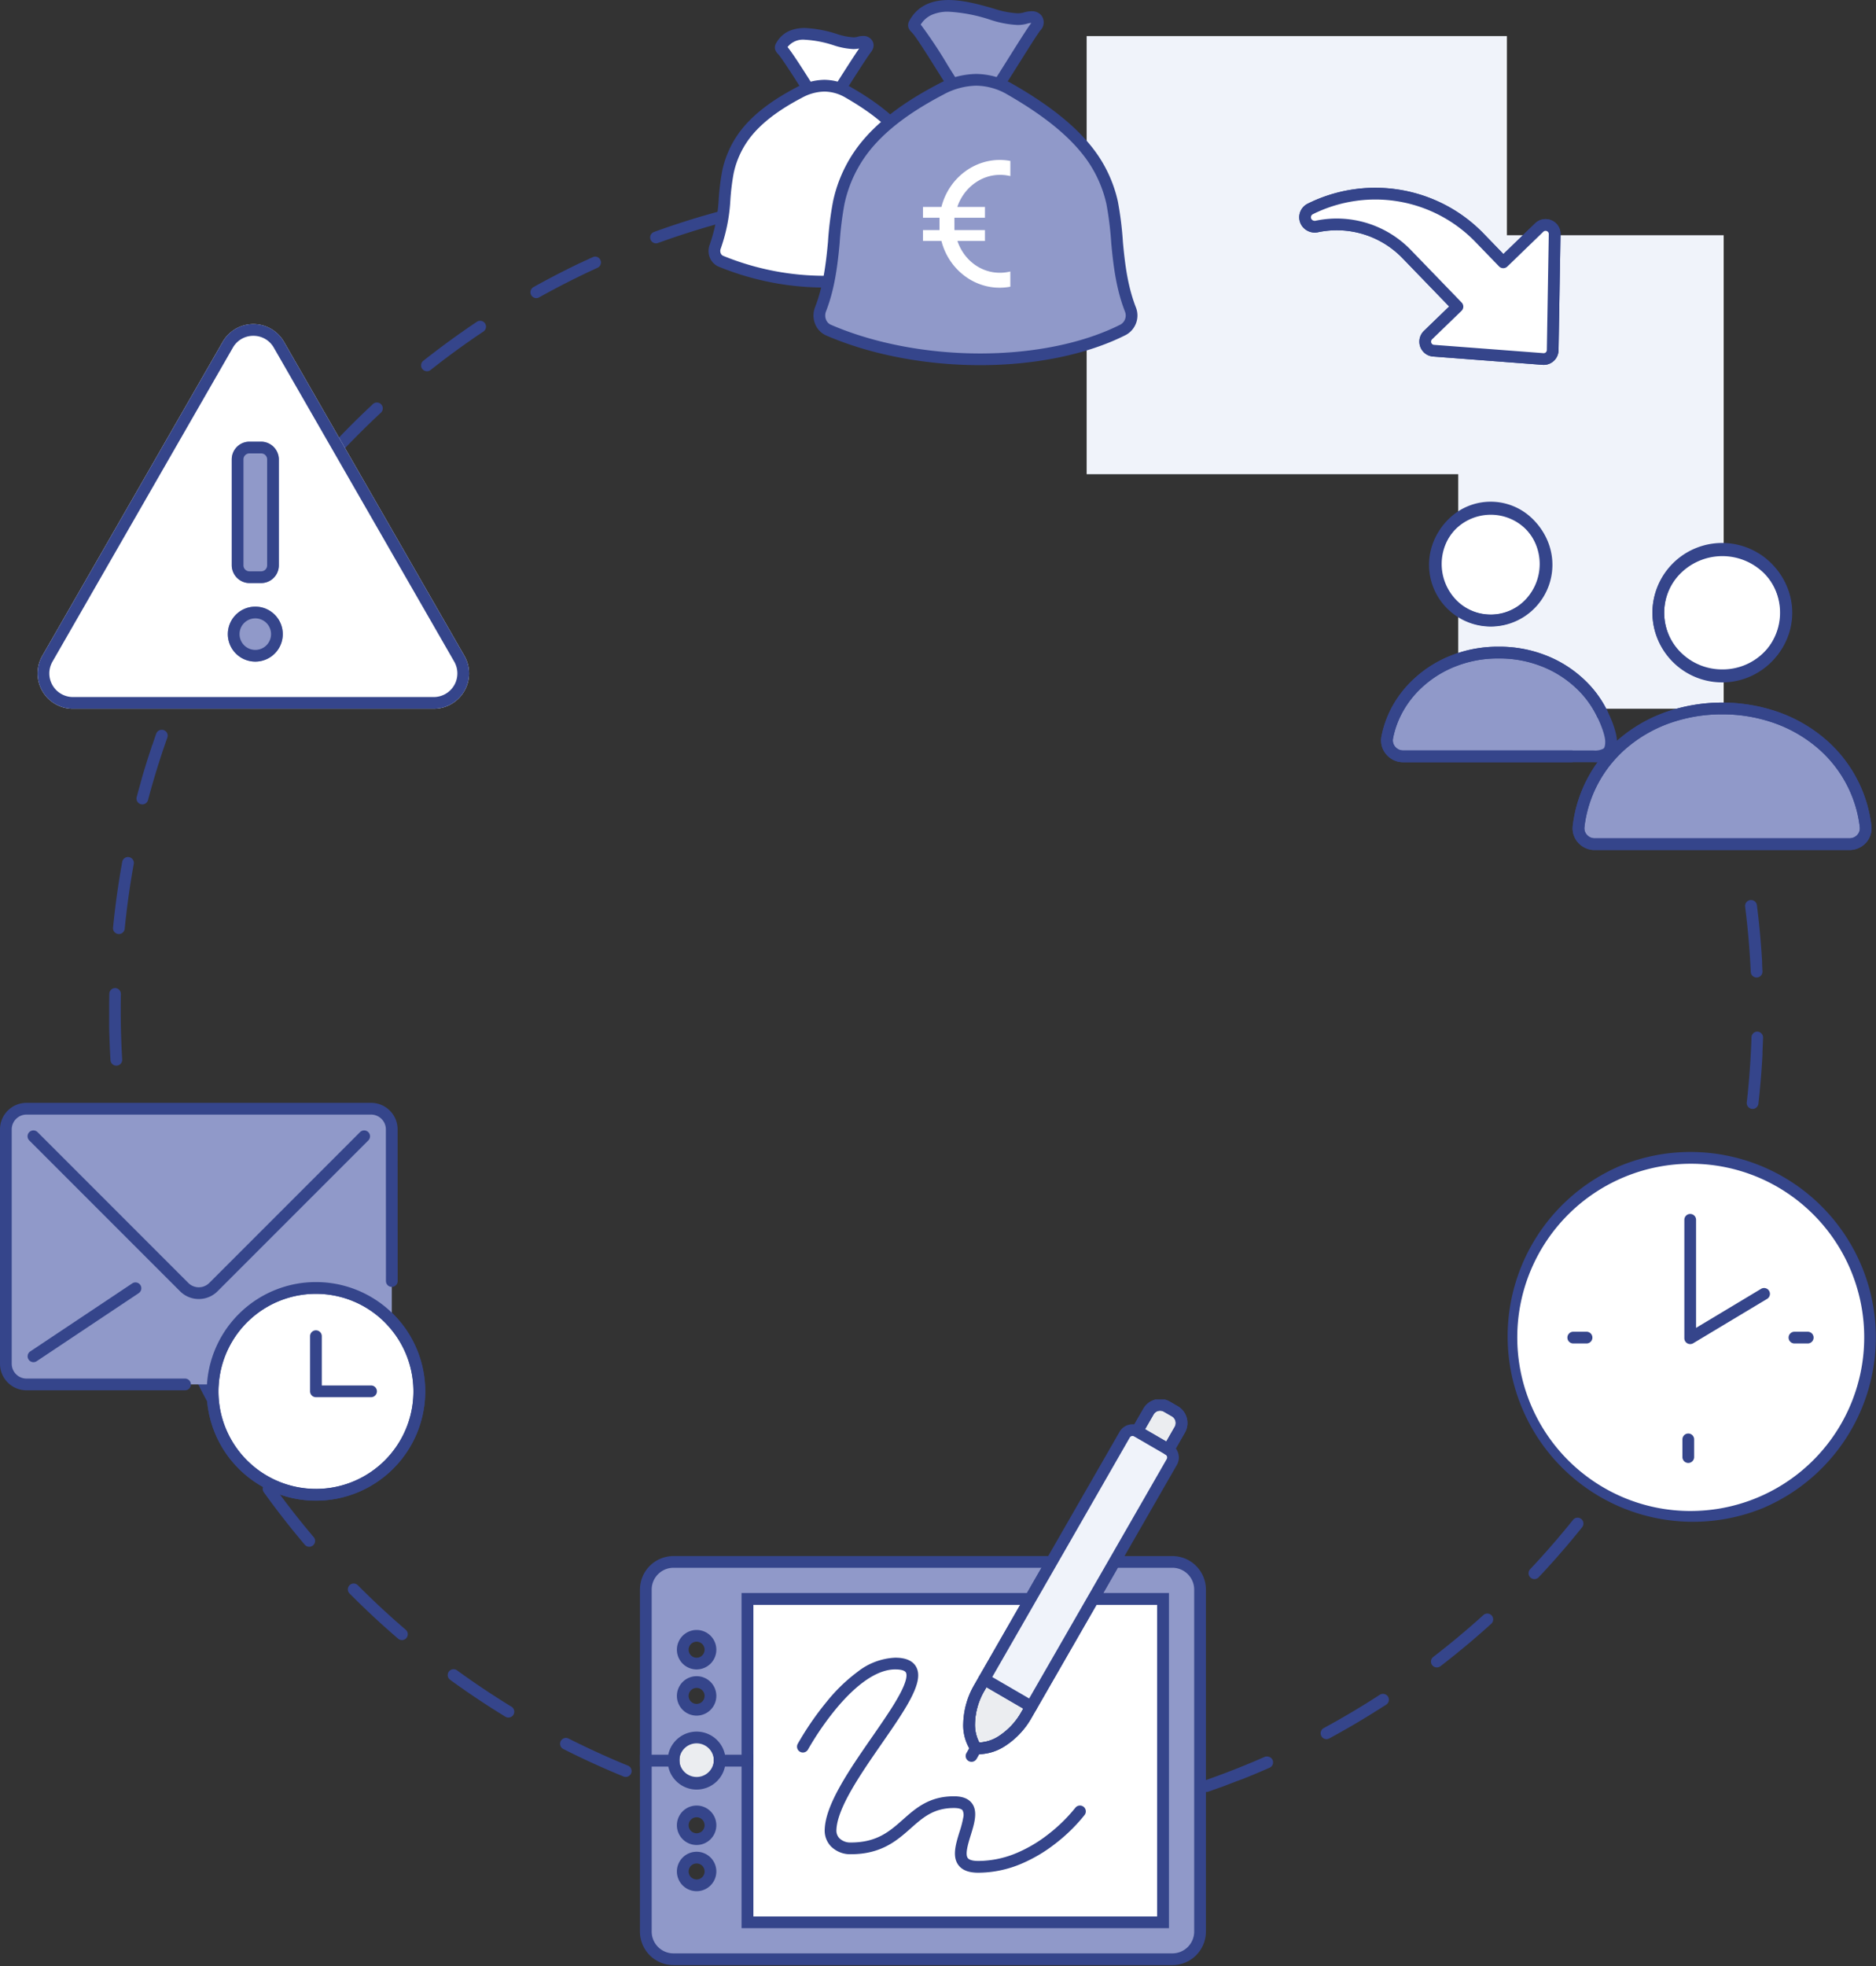 <?xml version="1.0" encoding="UTF-8"?>
<svg xmlns="http://www.w3.org/2000/svg" xmlns:xlink="http://www.w3.org/1999/xlink" width="424.07" height="444.256" viewBox="0 0 424.07 444.256">
  <rect x="0" y="0" width="424.07" height="444.256" fill="#333333" stroke="none"/>
  <defs>
    <clipPath id="clip-path">
      <rect id="Rechteck_1259" data-name="Rechteck 1259" width="128" height="128" transform="translate(0.024 0.089)" fill="none" stroke="#35458b" stroke-width="2.65"></rect>
    </clipPath>
  </defs>
  <g id="Gruppe_13915" data-name="Gruppe 13915" transform="translate(-147.363 -6232.844)">
    <path id="Ellipse_177" data-name="Ellipse 177" d="M216.666,2.357a1.332,1.332,0,0,1,.211.017l.034.006.021,0,.065.011.012,0,.054.009.02,0,.05.008.019,0,.053.009.014,0,.138.023h.009l.063.01h.008q7.166,1.173,14.146,2.883a1.325,1.325,0,0,1-.637,2.572c-4.764-1.165-9.639-2.151-14.488-2.929a1.325,1.325,0,0,1,.208-2.633Zm28.9,7.068a1.324,1.324,0,0,1,.418.068q4.938,1.64,9.752,3.545l.008,0,.045.018.014.006.044.017.012,0,.138.055.021.008.036.014.025.01.033.013.031.012.029.012.041.016.019.008.058.023.021.008.042.017.02.008.044.018.016.007.055.022.007,0,.129.052.007,0,.059.024,0,0q1.67.671,3.325,1.374a1.325,1.325,0,0,1-1.042,2.436c-4.52-1.919-9.172-3.676-13.829-5.222a1.325,1.325,0,0,1,.417-2.583Zm27.39,11.626a1.319,1.319,0,0,1,.613.151q1.742.912,3.463,1.859l0,0,.049.027,0,0,.195.108.012.007.042.023.011.006.043.024.011.006.188.1.014.008.04.022.016.009.036.02.021.012.036.02.005,0,.089.049.01.006.035.019.025.014.03.017.025.014L278,23.6l.026.014.031.017.023.013.061.034.023.013.031.017.027.015.029.016.031.017.024.014.034.019.024.013.054.031.013.007.045.025.017.009.043.024.016.009.04.023.019.011.048.027.009,0,.06.034h0l.057.032.011.006.047.027.015.008.05.028.006,0,.179.1.009.005.052.03.006,0,.058.033h0l.244.139h0q3.6,2.054,7.108,4.263a1.325,1.325,0,0,1-1.421,2.237c-4.155-2.619-8.467-5.1-12.813-7.374a1.325,1.325,0,0,1,.615-2.5Zm25.175,15.865a1.319,1.319,0,0,1,.786.259q3.473,2.6,6.814,5.348h0l.16.132.007.006.043.035.014.012.036.03.016.013.036.03.015.012.05.041.01.008.039.032.021.018.03.025.021.018.028.023.023.019.028.023.023.019.019.016.062.051.012.01.032.026.017.014.033.028.013.011.037.031.005,0q2.024,1.685,4,3.425a1.325,1.325,0,0,1-1.752,1.988c-3.685-3.246-7.545-6.383-11.475-9.323a1.325,1.325,0,0,1,.795-2.386ZM320.46,56.587a1.321,1.321,0,0,1,.952.4q2.463,2.546,4.831,5.185l0,0,.038.042,0,0,.152.169,0,0,.034.038.008.009.032.036.008.009.146.163.007.008.034.038.006.007.034.038.008.009.033.037,0,0,.113.127,0,0,.033.038.009.01.03.034.013.015.029.033.008.009.1.109.017.02.024.027.017.02.024.028.018.021.025.028.015.018.047.053.018.02.022.024.022.025.021.023.023.026.018.021.025.028.02.022.025.028.017.019.041.047.015.017.029.033.016.018.027.03.017.02.028.032.015.017.039.045,0,0,.089.1.01.012.034.039.01.012.036.041.008.01.043.049h0l.092.105,0,0,.042.048.007.007.04.046,0,.005.182.21h0l.045.052h0q1.527,1.763,3.007,3.559a1.325,1.325,0,0,1-2.05,1.679c-3.121-3.788-6.434-7.5-9.848-11.027a1.325,1.325,0,0,1,.952-2.246Zm18.919,22.967a1.323,1.323,0,0,1,1.088.567q4.285,6.141,8.082,12.633a1.325,1.325,0,1,1-2.288,1.337c-2.476-4.235-5.157-8.425-7.967-12.454a1.325,1.325,0,0,1,1.085-2.083ZM354.4,105.242a1.325,1.325,0,0,1,1.195.751q3.243,6.737,5.954,13.764a1.325,1.325,0,0,1-2.473.953c-1.765-4.578-3.74-9.143-5.87-13.568a1.326,1.326,0,0,1,1.193-1.9Zm10.7,27.763a1.326,1.326,0,0,1,1.27.95q.329,1.115.645,2.235l0,.01.013.048,0,.012.013.048,0,.008.042.148.005.019.011.039.007.025.01.035.008.03.009.033.016.058.007.027.01.036.009.031.009.033.008.029.01.036.008.028.017.061,0,.01.015.055,0,.017.014.051,0,.015.014.052,0,.014.037.134v0l.017.061,0,.01.016.058,0,.009.075.275h0q.8,2.925,1.5,5.884v.006l.015.064v0l.049.207,0,.008.014.058,0,.013.013.056,0,.012.031.132,0,.021.01.044.006.025.009.04.006.026.011.046,0,.019.014.061.007.031.008.033.008.033.007.03.008.035.006.026.032.138,0,.019.01.043,0,.017.01.045,0,.014.05.217v.005l.013.055h0q.373,1.632.717,3.276a1.325,1.325,0,1,1-2.594.543c-1.006-4.806-2.22-9.628-3.61-14.334a1.326,1.326,0,0,1,1.271-1.7Zm6.1,29.124a1.325,1.325,0,0,1,1.312,1.153q.8,6.28,1.169,12.673v.008l0,.065v.008l.008.14v.021l0,.049v.023l0,.049v.019l0,.066,0,.027,0,.038,0,.036,0,.03,0,.037v.027l.008.149v.011l0,.05v.013q.038.7.07,1.408a1.325,1.325,0,1,1-2.647.122c-.227-4.914-.654-9.87-1.269-14.73a1.325,1.325,0,0,1,1.148-1.481A1.34,1.34,0,0,1,371.2,162.129Zm1.375,29.732h.044a1.325,1.325,0,0,1,1.281,1.368q-.046,1.416-.114,2.827v0c0,.074-.007.149-.011.224v.015l0,.048v.016l0,.048v0l0,.092v.03l0,.035,0,.031,0,.035,0,.039v.026l0,.066v.018l0,.051v.02l0,.054v.015l-.008.143v.005l0,.067v.007q-.3,5.571-.917,11.044a1.325,1.325,0,0,1-2.632-.3c.549-4.868.909-9.83,1.07-14.747A1.325,1.325,0,0,1,372.573,191.86Zm-3.338,29.567a1.326,1.326,0,0,1,1.3,1.579q-.671,3.441-1.467,6.836v0l-.012.052,0,.01-.012.051v0l-.038.162,0,.009-.011.048,0,.014-.011.047,0,.013-.036.152,0,.011-.01.044,0,.019-.01.043,0,.018-.011.045v0l-.026.107v0l-.011.044,0,.02-.01.04-.005.023-.01.041,0,.011-.025.1h0l-.01.043,0,.02-.01.042,0,.02-.01.042,0,.017-.023.093,0,.007-.01.039-.006.023-.01.04-.006.023-.01.039-.005.022-.033.136-.006.023-.009.036-.007.029-.008.033-.008.031-.008.034-.007.027-.016.065-.007.028-.008.034-.008.031-.008.033-.007.029-.009.035-.009.034-.011.045-.011.043-.007.028-.009.035-.008.031-.008.033-.008.032-.009.036-.009.036-.012.05-.008.032-.008.032-.008.032-.008.031-.008.033-.009.035-.007.028-.015.059-.007.03-.009.034-.008.03-.009.035-.008.03-.009.035-.007.028-.015.06-.006.023-.011.042-.007.028-.009.034-.008.031-.009.034-.007.029-.012.048-.009.036-.01.039-.008.032-.008.032-.008.032-.009.033-.008.029-.011.041-.01.039-.011.043-.008.032-.008.03-.009.034-.008.03-.008.033-.008.032-.009.036-.014.054-.006.024-.01.04-.007.027-.01.039-.007.026-.01.04-.007.026-.016.06-.007.027-.009.035-.009.033-.008.032-.008.031-.009.035-.007.028-.014.055-.008.032-.009.035-.009.034-.008.029-.009.033-.009.033-.008.031-.01.036-.014.054-.008.03-.009.034-.008.032-.008.031-.008.031-.009.033-.008.031-.016.062-.007.028-.01.037-.007.026-.009.035-.007.028-.01.036-.007.027-.034.129-.007.026-.01.036-.007.027-.01.036-.007.027-.01.037v0l-.025.094-.006.021-.01.037-.007.026-.01.038-.006.021-.011.041v0l-.027.1,0,.009-.012.045,0,.015-.012.045,0,.014-.057.21,0,.01-.013.049,0,.01-.014.05h0l-.045.165v0l-.014.05,0,.01q-.123.447-.248.893a1.325,1.325,0,0,1-2.552-.715c1.325-4.724,2.473-9.563,3.413-14.383A1.325,1.325,0,0,1,369.235,221.428ZM361.2,250.077a1.326,1.326,0,0,1,1.243,1.784l0,.013-.015.04,0,.013-.055.148,0,.009-.017.047,0,.011-.018.048,0,.007q-.911,2.448-1.888,4.864l0,0-.02.049,0,.008-.085.21,0,0-.02.049,0,.007-.02.05,0,0-.086.211,0,0-.02.049,0,.008-.019.047,0,.011-.06.147,0,.009-.016.04-.009.022-.015.037-.008.02-.016.039-.007.017-.038.093v0l-.017.04-.008.019-.015.037-.01.024-.015.036-.01.025-.014.033-.015.036-.019.046-.014.034-.012.028-.014.033-.011.027-.014.034-.012.028-.013.03-.012.03-.023.056-.008.02-.017.042-.009.023-.016.038-.01.024-.016.037-.01.025-.022.053,0,.005-.026.061-.008.018-.018.043-.009.022-.017.04-.009.021-.02.048-.005.013-.052.124-.007.016-.019.045-.008.02-.019.044-.007.017-.022.051,0,.01-.027.063,0,0-.024.056-.007.017-.019.045-.007.017-.021.051,0,.01-.054.127,0,0-.025.059,0,.008-.024.056,0,.007-.11.257v0l-.139.325h0q-.716,1.667-1.463,3.316h0l-.117.257v0l-.028.062v0l-.088.192,0,0-.027.059,0,.006-.025.055,0,.009-.085.186-.006.014-.02.044-.01.021-.02.043-.007.016-.025.054,0,.007-.027.06-.008.018-.019.04-.011.024-.017.037-.011.023-.017.036-.011.025-.02.043-.02.043-.012.027-.016.035-.011.023-.016.034-.012.025-.016.034-.01.021-.017.036a1.325,1.325,0,1,1-2.4-1.117c2.069-4.453,3.981-9.044,5.683-13.645A1.325,1.325,0,0,1,361.2,250.077Zm-12.535,26.984a1.325,1.325,0,0,1,1.154,1.974c-.2.348-.4.7-.6,1.045h0l-.14.243,0,0-.031.054-.005.009-.028.049-.006.011-.029.051,0,.008-.034.059h0l-.033.057-.008.014-.026.044-.01.017-.023.039-.011.02-.022.038-.012.02-.032.055-.009.016-.022.038-.017.03-.015.026-.019.032-.012.021-.02.034-.012.02-.074.127-.007.012-.023.039-.009.016-.024.04-.007.011-.025.043,0,.007-.114.194,0,.005-.027.047,0,0q-1.054,1.793-2.147,3.561l0,0-.151.243,0,.007-.026.041-.008.013-.025.041,0,.008-.086.139,0,.005-.026.042-.006.01-.026.041-.007.012-.026.041,0,.008-.085.137,0,.008-.024.039-.009.015-.023.036-.011.018-.022.036-.011.018-.022.036,0,0-.047.076-.016.026-.018.029-.016.025-.019.03-.016.026-.018.028-.019.03-.015.023-.033.053-.013.021-.021.034-.016.026-.019.031-.014.023-.022.035-.013.021-.025.04-.009.015-.034.054-.009.015-.027.042-.01.015-.026.042-.01.016-.028.043-.008.012-.109.171-.006.01-.031.048-.006.01-.031.048-.006.009-.111.175v0l-.036.056,0,.005-.15.234,0,0q-1.292,2.015-2.631,3.991a1.325,1.325,0,0,1-2.191-1.49c2.756-4.066,5.379-8.292,7.8-12.56A1.324,1.324,0,0,1,348.667,277.061Zm-16.693,24.633a1.325,1.325,0,0,1,1.033,2.154l-.4.5-.006.008-.03.037-.01.013-.029.036-.01.012-.088.109-.018.022-.023.028-.016.02-.024.029-.018.022-.022.027-.02.024-.02.025-.039.048-.013.016-.028.034-.018.022-.025.03-.015.019-.027.033-.015.018-.029.036-.012.015-.041.051,0,.005-.038.047-.008.01-.034.042-.01.012-.036.044-.005.006-.175.214,0,0-.042.051,0,0q-4.083,4.978-8.489,9.656a1.325,1.325,0,0,1-1.924-1.822c3.366-3.575,6.629-7.33,9.7-11.16A1.323,1.323,0,0,1,331.974,301.694Zm-20.4,21.665a1.325,1.325,0,0,1,.89,2.307q-1.8,1.63-3.644,3.214l0,0-.041.035,0,0-.17.146-.006.005-.038.033-.008.007-.037.032-.011.009-.036.031-.008.007-.116.1-.014.012-.031.026-.019.017-.026.022-.025.021-.025.021-.022.018-.1.084-.023.019-.025.021-.024.021-.025.021-.026.022-.023.019-.031.027-.017.014-.049.041-.015.012-.035.029-.02.017-.03.025-.02.017-.03.026-.02.017-.035.029-.014.012-.05.042-.008.007-.043.036-.012.01-.038.032-.014.012-.039.033-.011.009-.155.13-.008.007-.045.037-.007.006-.048.04,0,0-.212.178,0,0q-2.045,1.711-4.135,3.361l0,0-.051.04,0,0-.053.042h0l-.107.084-.01.008-.042.033-.014.011-.036.029-.017.014-.037.029-.016.013-.05.039-.016.013-.034.027-.023.018-.027.021-.026.021-.024.019-.026.021-.023.018-.029.023-.015.011-.12.094-.008.006-.041.032-.006,0-.042.033,0,0q-.461.36-.925.716a1.325,1.325,0,1,1-1.616-2.1c3.889-2.993,7.707-6.182,11.347-9.478A1.32,1.32,0,0,1,311.573,323.36ZM287.99,341.508a1.325,1.325,0,0,1,.723,2.436l-.294.191h0l-.194.125h0l-.042.027-.013.008-.038.025-.015.01-.038.025-.007,0-.087.056-.007,0-.031.02-.024.015-.03.019-.023.015-.031.02-.021.014-.034.021-.021.013-.044.028-.039.025-.022.014-.033.021-.022.014-.034.021-.021.013-.04.026-.014.009-.113.072-.009.006-.047.03-.014.009-.045.029-.01.007-.053.034,0,0-.118.075h0l-.056.036-.006,0-.054.034,0,0q-5.451,3.454-11.143,6.533a1.325,1.325,0,0,1-1.256-2.333c4.315-2.333,8.592-4.873,12.711-7.548A1.318,1.318,0,0,1,287.99,341.508ZM261.817,355.66a1.325,1.325,0,0,1,.541,2.535q-2.87,1.265-5.794,2.438h0l-.064.026h0l-.261.1-.006,0-.061.024h0l-.194.077-.01,0-.057.022-.007,0-.062.025h0l-.129.051-.01,0-.054.021-.013,0-.05.02-.014.006-.062.024h0l-.129.051-.011,0-.051.02-.016.006-.054.021-.007,0-.128.05-.012,0-.048.019-.02.008-.046.018-.016.006-.05.02-.013,0-.063.024-.008,0-.053.021-.02.008-.042.016-.021.008-.043.017-.02.008-.122.047-.023.009-.039.015-.026.01-.035.013-.026.01-.038.015-.024.009-.058.022-.019.007-.044.017-.021.008-.041.016-.024.009-.037.014-.025.01-.038.015-.025.009-.058.022-.022.008-.038.015-.027.01-.036.014-.027.01-.036.014-.024.009-.054.021-.017.007-.049.018-.03.011-.031.012-.03.011-.03.011-.034.013-.027.01-.031.012-.056.021-.028.011-.035.013-.029.011-.03.011-.033.013-.028.011-.033.012-.028.011-.057.022-.03.011-.033.012-.028.01-.034.013-.029.011-.029.011-.034.013-.029.011-.042.016-.041.016-.033.013-.031.012-.032.012-.03.011-.03.011-.031.012-.033.012-.028.011-.057.021-.029.011-.032.012-.03.011-.031.012-.031.012-.032.012-.028.01-.039.015-.044.016-.037.014-.026.01-.035.013-.027.01-.037.014-.026.01-.035.013-.027.01-.058.021-.023.009-.039.014-.027.01-.036.013-.025.009-.037.014-.026.01-.051.019-.008,0-.061.022-.022.008-.04.015-.026.009-.035.013-.028.01-.038.014-.023.008-.061.022-.01,0-.053.019-.017.006-.046.017-.02.007-.045.016-.017.006-.057.021-.006,0-.065.024,0,0-.056.02-.019.007-.047.017-.015.005-.057.021,0,0-.132.048-.006,0-.059.021-.008,0-.058.021-.008,0-.265.1h0c-.561.2-1.127.4-1.691.6a1.325,1.325,0,0,1-.867-2.5c4.635-1.61,9.263-3.431,13.756-5.411A1.32,1.32,0,0,1,261.817,355.66Zm-28.1,9.765a1.325,1.325,0,0,1,.331,2.608q-.731.189-1.465.373l-.008,0-.05.013-.009,0-.145.036-.022.006-.037.009-.028.007-.033.008-.035.009-.029.007-.056.014-.023.006-.044.011-.027.007-.04.01-.024.006-.046.011-.018,0-.132.033-.012,0-.055.014-.013,0-.056.014-.011,0-.136.033h0l-.064.016h-.006q-5.946,1.449-12.03,2.512a1.325,1.325,0,0,1-.453-2.611c4.839-.845,9.7-1.9,14.449-3.128A1.328,1.328,0,0,1,233.713,365.425ZM204.4,370.545a1.325,1.325,0,0,1,.127,2.644c-.726.068-1.448.13-2.176.19h0l-.068.005h-.005l-.142.011h-.013l-.056,0h-.018l-.056,0h-.013l-.068.005H201.9l-.053,0-.024,0-.044,0-.024,0-.048,0-.033,0-.051,0-.065.005-.034,0-.031,0-.038,0h-.009l-.1.008h-.012l-.044,0-.022,0-.044,0h-.013l-.157.012h-.011l-.051,0h-.01l-.226.017h0q-5.557.4-11.2.481a1.325,1.325,0,1,1-.035-2.65c4.92-.066,9.888-.329,14.764-.782Q204.341,370.545,204.4,370.545Zm-44.571-1.169a1.336,1.336,0,0,1,.194.014c4.848.711,9.794,1.235,14.7,1.557a1.325,1.325,0,0,1-.168,2.645c-.676-.044-1.345-.092-2.019-.143h0l-.065-.005h-.011l-.064,0h-.007l-.141-.011h-.015l-.054,0-.02,0-.052,0h-.016l-.066-.005-.023,0-.044,0-.067-.005-.067-.005-.033,0-.06,0-.038,0-.027,0-.039,0-.026,0-.041,0-.019,0-.152-.013h-.013l-.049,0h-.013l-.226-.019h0l-.057,0h0q-5.743-.486-11.384-1.314a1.325,1.325,0,0,1,.19-2.636Zm-29-6.673a1.325,1.325,0,0,1,.4.062c4.678,1.483,9.476,2.793,14.26,3.893a1.325,1.325,0,1,1-.594,2.582q-1.29-.3-2.573-.611h0l-.051-.013-.009,0-.214-.053-.013,0-.045-.011-.017,0-.044-.011-.018,0-.139-.035-.023-.006-.035-.009-.029-.007-.034-.008-.031-.008-.032-.008-.039-.01-.041-.01-.045-.011-.028-.007-.036-.009-.029-.007-.039-.01-.023-.006-.053-.013-.011,0-.066-.017-.012,0-.052-.013-.02-.005-.048-.012-.017,0-.056-.014-.01,0-.068-.017h0l-.064-.016-.017,0-.051-.013-.016,0-.054-.014-.012,0-.135-.034-.008,0-.059-.015-.012,0-.058-.015-.009,0-.137-.035h0l-.065-.017-.009,0-.059-.015-.009,0-.275-.071h0q-1.5-.391-3-.805h0l-.276-.077h0l-.066-.018h0l-.206-.058h0l-.063-.018-.007,0-.2-.057-.009,0-.056-.016-.015,0-.055-.016-.01,0-.132-.038-.013,0-.05-.014-.02-.006-.047-.013-.017-.005-.053-.015-.012,0-.064-.018-.015,0-.048-.014-.022-.006-.044-.013-.022-.006-.042-.012-.024-.007-.06-.017-.022-.006-.042-.012-.029-.008-.034-.01-.029-.008-.035-.01-.03-.009-.042-.012-.039-.011-.038-.011-.035-.01-.027-.008-.038-.011-.02-.006-.043-.012-.015,0-.145-.042-.017,0-.041-.012-.02-.006-.044-.013-.009,0-.159-.046h0l-.051-.015-.007,0-.052-.015h0q-1.849-.544-3.682-1.125a1.325,1.325,0,0,1,.4-2.588Zm-27.544-11.25a1.32,1.32,0,0,1,.6.143c4.382,2.217,8.907,4.282,13.449,6.137a1.325,1.325,0,0,1-.994,2.456q-6.975-2.848-13.657-6.232a1.325,1.325,0,0,1,.6-2.5ZM77.9,335.935a1.319,1.319,0,0,1,.778.254c3.972,2.889,8.109,5.651,12.295,8.211a1.325,1.325,0,1,1-1.382,2.261q-6.409-3.919-12.471-8.328a1.325,1.325,0,0,1,.78-2.4ZM55.31,316.568a1.321,1.321,0,0,1,.94.391c3.461,3.482,7.106,6.868,10.833,10.062a1.325,1.325,0,0,1-1.725,2.012q-2.114-1.812-4.172-3.685h0l-.041-.037-.006-.005-.165-.15-.006-.006-.036-.033-.011-.01-.034-.031-.013-.012-.034-.031-.009-.008-.106-.1-.021-.019-.025-.023-.023-.021-.024-.022-.026-.024-.021-.02-.031-.029-.016-.015-.047-.044-.011-.01-.037-.034-.017-.016-.032-.03-.016-.015-.033-.031-.016-.015-.045-.041h0l-.051-.047,0,0-.048-.044-.006-.006-.043-.04-.008-.007-.046-.042,0,0q-2.915-2.7-5.709-5.506a1.325,1.325,0,0,1,.943-2.255Zm-19.231-22.71a1.323,1.323,0,0,1,1.077.552c2.862,3.986,5.923,7.907,9.1,11.655a1.325,1.325,0,1,1-2.022,1.712Q39.388,302.06,35,295.957a1.325,1.325,0,0,1,1.075-2.1ZM20.714,268.377a1.325,1.325,0,0,1,1.187.734c2.188,4.391,4.584,8.75,7.12,12.956a1.325,1.325,0,0,1-2.269,1.37l-.006-.011-.007-.011-.027-.044-.01-.017-.024-.04-.011-.018-.024-.041-.01-.016-.033-.055-.011-.018-.022-.036-.017-.028-.016-.026-.018-.029-.015-.025-.019-.032-.011-.018-.073-.122-.011-.018-.022-.036-.01-.016-.023-.039-.008-.013-.025-.042h0l-.119-.2h0l-.029-.049v0q-2.957-4.974-5.612-10.143l0-.007-.024-.046,0-.008-.024-.047v0l-.073-.142-.008-.016-.017-.033-.014-.027-.016-.031-.014-.026-.016-.03-.017-.033-.015-.029-.026-.052-.009-.017-.021-.041-.011-.021-.02-.039-.01-.02-.023-.045-.006-.012-.062-.123h0l-.03-.059,0-.008-.03-.058h0c-.173-.342-.342-.679-.513-1.023a1.326,1.326,0,0,1,1.187-1.912ZM9.634,240.764a1.326,1.326,0,0,1,1.265.933c1.454,4.687,3.118,9.373,4.947,13.929a1.325,1.325,0,0,1-2.457.993c-.272-.678-.543-1.364-.807-2.046v0l-.025-.064v0l-.05-.129,0-.012-.019-.05-.007-.018-.017-.045-.007-.018-.021-.054,0-.008-.024-.062-.007-.017-.017-.043-.01-.025-.013-.035-.012-.03-.011-.028-.013-.033-.009-.023-.028-.073-.007-.018-.016-.042-.006-.015-.016-.043-.006-.017-.016-.043,0-.008-.081-.212h0q-2.045-5.383-3.765-10.921a1.326,1.326,0,0,1,1.266-1.718ZM3.14,211.728a1.325,1.325,0,0,1,1.31,1.141c.683,4.865,1.572,9.758,2.642,14.543a1.325,1.325,0,1,1-2.586.578q-.673-3.01-1.249-6.057v0l-.042-.221,0-.008-.009-.045,0-.02-.008-.04,0-.025-.008-.041v-.008l-.016-.083-.005-.029-.006-.034-.006-.032-.006-.033-.006-.031-.006-.033-.011-.062,0-.013-.01-.055,0-.02-.009-.048,0-.019-.009-.052,0-.016-.025-.136,0-.009-.011-.062v-.008l-.012-.068h0q-.673-3.7-1.2-7.446a1.326,1.326,0,0,1,1.315-1.5Zm-1.78-29.71h.026a1.325,1.325,0,0,1,1.3,1.35c-.023,1.2-.035,2.426-.035,3.631,0,3.713.112,7.467.332,11.158a1.325,1.325,0,0,1-2.645.161q-.211-3.531-.29-7.094h0c0-.15-.006-.3-.009-.447v-.157c0-.075,0-.147,0-.223v-.238c0-.088,0-.19,0-.278v-.017c0-.019,0-.039,0-.058v-.1c0-.019,0-.037,0-.055v-.021c0-.063,0-.121,0-.184v-.24c0-.012,0-.023,0-.035v-.047c0-.012,0-.024,0-.036v-.079c0-.014,0-.028,0-.042v-.043c0-.013,0-.026,0-.039V188.8c0-.013,0-.03,0-.043v-.04c0-.013,0-.028,0-.041s0-.029,0-.044,0-.026,0-.039,0-.034,0-.051v-.056c0-.017,0-.035,0-.052v-.04c0-.015,0-.029,0-.044v-.038c0-.015,0-.031,0-.046s0-.024,0-.036,0-.033,0-.049v-.034c0-.017,0-.035,0-.053s0-.018,0-.03,0-.054,0-.081c0-.006,0-.015,0-.021s0-.041,0-.062v-.032c0-.017,0-.034,0-.05s0-.022,0-.035v-.049c0-.013,0-.022,0-.035v-.052c0-.006,0-.023,0-.03,0-.022,0-.044,0-.065,0-.006,0-.012,0-.018,0-.027,0-.055,0-.082s0-.013,0-.025,0-.038,0-.057,0-.025,0-.032v-.053c0-.013,0-.018,0-.031V187.2c0-.006,0-.025,0-.032s0-.037,0-.055v-.028c0-.028,0-.055,0-.083v-.069c0-.006,0-.013,0-.019s0-.039,0-.051v-.02c0-.025,0-.034,0-.06v-.009c0-.025,0-.042,0-.067,0-.008,0-.015,0-.023s0-.033,0-.046,0-.017,0-.026,0-.033,0-.046,0-.015,0-.023v-.094c0-.013,0-.022,0-.034v-.036c0-.013,0-.017,0-.03s0-.025,0-.037v-.018c0-.028,0-.056,0-.084v-.082q.006-1.406.034-2.808A1.325,1.325,0,0,1,1.36,182.018ZM4.3,152.406A1.326,1.326,0,0,1,5.6,153.967c-.873,4.824-1.561,9.751-2.045,14.643a1.325,1.325,0,0,1-2.638-.257q.745-7.529,2.076-14.866A1.325,1.325,0,0,1,4.3,152.406Zm7.641-28.755a1.326,1.326,0,0,1,1.249,1.768c-1.639,4.626-3.109,9.377-4.369,14.12a1.325,1.325,0,0,1-2.563-.673c.284-1.07.577-2.133.88-3.2v-.005l.017-.06,0-.012.015-.054,0-.014.037-.13,0-.015.014-.05.006-.02.012-.043.007-.023.013-.045.006-.019.018-.061.007-.025.011-.037.009-.031.009-.031.01-.035.007-.026.011-.037.006-.02.023-.08,0-.017.013-.044,0-.015.013-.046,0-.014.014-.048v0l.064-.218,0-.007.015-.052v0q.932-3.181,1.973-6.314h0l.091-.272,0-.009.017-.05,0-.005.07-.21,0-.014.014-.043.006-.019.014-.042,0-.01.032-.094,0-.009.012-.035.009-.028.012-.034.009-.027.012-.034.009-.026L9.834,127l.013-.039.009-.027.012-.035.01-.028.012-.036.009-.025.014-.041.007-.02.043-.127,0-.013.018-.052,0-.014.018-.051,0-.014.091-.266h0c.192-.559.389-1.124.586-1.68A1.325,1.325,0,0,1,11.937,123.651ZM24.1,96.5a1.325,1.325,0,0,1,1.16,1.963c-2.362,4.306-4.577,8.759-6.583,13.236a1.325,1.325,0,0,1-2.421-1.077q3.079-6.873,6.685-13.44A1.325,1.325,0,0,1,24.1,96.5ZM40.46,71.639a1.325,1.325,0,0,1,1.044,2.14c-3.019,3.874-5.917,7.916-8.615,12.015a1.325,1.325,0,0,1-2.217-1.452c.467-.71.944-1.424,1.421-2.127v0l.157-.231v0l.038-.056,0,0,.038-.056h0l.118-.172,0,0,.035-.052,0-.007.036-.053,0,0,.117-.171,0-.007.034-.049.006-.008.034-.049.005-.008.115-.168.007-.01.03-.044.01-.014.03-.043.008-.012.037-.054h0l.039-.057,0-.005.034-.049.009-.014.028-.041.01-.015.028-.04.011-.016.036-.052h0l.038-.054.011-.015.028-.041.01-.014.029-.041.01-.014.03-.043.009-.012.034-.048,0-.006.039-.056,0,0,.035-.05.01-.015.027-.039.012-.017.026-.037.013-.019.034-.049,0,0,.038-.055L33.617,80l.029-.042.011-.016.027-.038.012-.018.028-.04.01-.014.035-.049,0,0,.039-.056,0-.006.034-.048.01-.015.028-.04.01-.015.029-.041.01-.014.077-.109,0-.006.034-.048.009-.013.03-.042.01-.014.03-.043.009-.012.032-.046.006-.009.038-.054.006-.008.032-.046.01-.014.028-.04.01-.015.029-.041.01-.014.037-.052h0l.04-.056,0-.005.035-.049.009-.013.028-.04.012-.017.028-.039.01-.014.037-.052h0l.041-.057h0l.038-.053.007-.01.032-.045.008-.01.033-.047.006-.008.08-.112h0l.04-.055,0-.006.036-.05,0-.007.037-.052,0,0,.122-.169,0,0,.037-.051.006-.008.035-.049,0-.006.121-.168,0,0,.038-.053,0,0q2-2.77,4.1-5.458A1.323,1.323,0,0,1,40.46,71.639ZM60.563,49.7a1.325,1.325,0,0,1,.9,2.3c-3.594,3.344-7.1,6.874-10.415,10.494a1.325,1.325,0,0,1-1.96-1.784q1.853-2.023,3.759-3.984l.005-.005.042-.043.007-.008.043-.045,0,0,.095-.1.012-.012.034-.034.016-.017.029-.029.02-.02.022-.023.024-.025.019-.02.047-.048.02-.02.028-.028.016-.016.029-.029.015-.016.03-.031.013-.013.031-.031.01-.01.151-.154.008-.008.036-.037,0,0q2.936-2.986,6-5.839A1.32,1.32,0,0,1,60.563,49.7ZM83.9,31.233a1.325,1.325,0,0,1,.738,2.426c-4.078,2.728-8.1,5.657-11.95,8.7a1.325,1.325,0,0,1-1.649-2.074q.585-.463,1.173-.921l.01-.008.044-.035.009-.007.051-.039,0,0,.054-.042.008-.007.041-.032.022-.017.03-.023.021-.016.031-.024.023-.018.025-.02.027-.021.009-.007L72.687,39l.014-.011.036-.028.012-.009.039-.03.009-.007q5.048-3.9,10.364-7.456A1.318,1.318,0,0,1,83.9,31.233Zm25.979-14.508a1.325,1.325,0,0,1,.552,2.53c-4.461,2.04-8.9,4.289-13.185,6.683a1.325,1.325,0,0,1-1.3-2.311q4.964-2.772,10.109-5.248h0l.253-.121,0,0,.058-.028.007,0,.054-.026.009,0,.124-.059.005,0,.054-.026.014-.007.046-.022.017-.008.049-.023.01,0,.12-.057.022-.01.035-.017.027-.013.034-.016.025-.012.034-.016.026-.012.048-.023.03-.014.036-.017.029-.014.029-.014.031-.015.027-.013.033-.016.025-.012.033-.016.01,0,.084-.04.015-.007.039-.018.018-.009.038-.018.02-.009.039-.018.01,0,.149-.07,0,0,.049-.023.006,0,.049-.023,0,0q.69-.323,1.383-.639A1.32,1.32,0,0,1,109.875,16.725Zm27.972-10.15a1.325,1.325,0,0,1,.349,2.6c-4.734,1.3-9.474,2.8-14.089,4.477a1.325,1.325,0,0,1-.908-2.49q5.361-1.945,10.877-3.572h0l.068-.02h0l.137-.04h0l.062-.018.01,0,.055-.016.014,0,.063-.018h0l.067-.02.012,0,.051-.015.023-.007.039-.011.028-.008.038-.011.024-.007.045-.013.045-.013.032-.009.035-.01.026-.008L135,7.326l.023-.007.04-.012.012,0,.156-.045h.005l.052-.015.006,0q1.1-.316,2.206-.619A1.327,1.327,0,0,1,137.847,6.575Zm29.237-5.52a1.325,1.325,0,0,1,.139,2.643c-4.887.521-9.808,1.246-14.625,2.156a1.325,1.325,0,0,1-.5-2.6q4.3-.812,8.671-1.426h.007l.064-.009h.008l.211-.029.012,0,.059-.008.013,0,.139-.019h.007l.061-.008.016,0,.05-.007.021,0,.055-.008.012,0,.067-.009.019,0,.047-.006.026,0,.04-.005.029,0,.044-.006.02,0,.062-.008.032,0,.034,0,.035,0,.029,0,.036,0,.031,0,.063-.008.031,0,.037,0,.028,0,.038,0,.028,0,.039-.005.02,0,.148-.019.016,0,.048-.006.012,0,.226-.029h0q2.069-.267,4.152-.49A1.339,1.339,0,0,1,167.084,1.056ZM187,0h1.82l.155,0h.661l.153,0h.073l.156,0h.147l.154,0h.083l.216,0h.082l.22,0h.007l.221,0,.074,0h.005l.222.005.076,0h0l.225.005h0l.223.006h0l.3.008h0q4.433.123,8.813.45h0l.221.017h.005l.066,0h.008l.215.017h.009l.064,0h.008l.141.011h.012l.059,0h.013l.067.005h.008a1.325,1.325,0,0,1-.211,2.642c-4.883-.387-9.854-.583-14.777-.583h0c-1.668,0-3.358.023-5.022.067A1.325,1.325,0,0,1,181.9.068c1.321-.035,2.638-.057,3.966-.065.019,0,.046,0,.066,0H187Z" transform="translate(172 6274.1)" fill="#35458b"></path>
    <g id="Gruppe_13620" data-name="Gruppe 13620" transform="translate(488.985 6494.483)">
      <path id="Pfad_10408" data-name="Pfad 10408" d="M40.561,0A40.561,40.561,0,1,1,0,40.561,40.561,40.561,0,0,1,40.561,0Z" transform="translate(0 0)" fill="#fff"></path>
      <path id="Pfad_10408_-_Kontur" data-name="Pfad 10408 - Kontur" d="M40.561-1.325a41.9,41.9,0,0,1,16.3,80.481A41.9,41.9,0,0,1,24.257,1.967,41.626,41.626,0,0,1,40.561-1.325Zm0,81.123A39.247,39.247,0,0,0,55.834,4.408,39.247,39.247,0,0,0,25.289,76.715,38.989,38.989,0,0,0,40.561,79.8Z" transform="translate(0 0)" fill="#35458b"></path>
      <path id="Linie_618" data-name="Linie 618" d="M3,1.325H0A1.325,1.325,0,0,1-1.325,0,1.325,1.325,0,0,1,0-1.325H3A1.325,1.325,0,0,1,4.325,0,1.325,1.325,0,0,1,3,1.325Z" transform="translate(64.015 40.617)" fill="#35458b"></path>
      <path id="Linie_619" data-name="Linie 619" d="M3,1.325H0A1.325,1.325,0,0,1-1.325,0,1.325,1.325,0,0,1,0-1.325H3A1.325,1.325,0,0,1,4.325,0,1.325,1.325,0,0,1,3,1.325Z" transform="translate(14.015 40.617)" fill="#35458b"></path>
      <path id="Linie_620" data-name="Linie 620" d="M0,5.325A1.325,1.325,0,0,1-1.325,4V0A1.325,1.325,0,0,1,0-1.325,1.325,1.325,0,0,1,1.325,0V4A1.325,1.325,0,0,1,0,5.325Z" transform="translate(40.015 63.617)" fill="#35458b"></path>
      <path id="Pfad_10368" data-name="Pfad 10368" d="M246,194.08a1.325,1.325,0,0,1-1.325-1.325V166a1.325,1.325,0,0,1,2.65,0v24.415l14.715-8.829a1.325,1.325,0,0,1,1.363,2.272l-16.722,10.033A1.324,1.324,0,0,1,246,194.08Z" transform="translate(-205.551 -151.998)" fill="#35458b"></path>
    </g>
    <g id="Gruppe_13623" data-name="Gruppe 13623" transform="translate(291.976 6549.011)">
      <g id="Gruppe_13622" data-name="Gruppe 13622" transform="translate(0 0)" clip-path="url(#clip-path)">
        <path id="Pfad_10375" data-name="Pfad 10375" d="M35.22,294A5.22,5.22,0,1,1,30,299.22,5.222,5.222,0,0,1,35.22,294" transform="translate(-22.362 -217.548)" fill="#ebedf0"></path>
        <path id="Pfad_10375_-_Kontur" data-name="Pfad 10375 - Kontur" d="M35.22,305.765a6.545,6.545,0,1,1,6.545-6.545A6.553,6.553,0,0,1,35.22,305.765Zm0-10.44a3.9,3.9,0,1,0,3.9,3.9A3.9,3.9,0,0,0,35.22,295.325Z" transform="translate(-22.362 -217.548)" fill="#35458b"></path>
        <path id="Pfad_10376" data-name="Pfad 10376" d="M300.058,249.7l-1.023,1.775c-3.362,5.867-8.415,8.06-11.464,7.621-1.9-2.422-2.547-7.914.835-13.781l1.023-1.8Z" transform="translate(-211.549 -180.244)" fill="#ebedf0"></path>
        <path id="Pfad_10376_-_Kontur" data-name="Pfad 10376 - Kontur" d="M288.941,241.7l12.925,7.516-1.682,2.918a18.491,18.491,0,0,1-5.762,6.3,11.406,11.406,0,0,1-6.061,2.035,6.892,6.892,0,0,1-.977-.068l-.526-.076-.328-.418a10.436,10.436,0,0,1-1.846-6.429,18.219,18.219,0,0,1,2.574-8.829Zm9.311,8.48-8.332-4.845-.365.64a15.42,15.42,0,0,0-2.222,7.534,8.6,8.6,0,0,0,.973,4.315h.054a8.89,8.89,0,0,0,4.607-1.6,15.843,15.843,0,0,0,4.918-5.409Z" transform="translate(-211.549 -180.244)" fill="#35458b"></path>
        <path id="Pfad_10377" data-name="Pfad 10377" d="M438.539,16.106l-7.1-4.113.042-.063,2.527-4.385a3.03,3.03,0,0,1,4.176-1.128l1.775,1.023a3.078,3.078,0,0,1,1.128,4.218Z" transform="translate(-319.022 -4.718)" fill="#ebedf0"></path>
        <path id="Pfad_10377_-_Kontur" data-name="Pfad 10377 - Kontur" d="M439.027,17.92l-9.472-5.488.8-1.2,2.5-4.342a4.355,4.355,0,0,1,5.993-1.617l1.771,1.021a4.4,4.4,0,0,1,1.613,6.028Zm-5.775-6.409,4.8,2.781L439.937,11a1.754,1.754,0,0,0-.64-2.412l-1.782-1.027a1.7,1.7,0,0,0-2.352.635l-.006.011Z" transform="translate(-319.022 -4.718)" fill="#35458b"></path>
        <path id="Pfad_10378" data-name="Pfad 10378" d="M323.738,174l-13.99,24.326-10.628-6.181L309.539,174Z" transform="translate(-221.239 -128.869)" fill="#979faf"></path>
        <path id="Pfad_10379" data-name="Pfad 10379" d="M353.239,150.352h-14.2l4.8-8.352h14.2Z" transform="translate(-250.74 -105.221)" fill="#979faf"></path>
        <path id="Pfad_10380" data-name="Pfad 10380" d="M373.957,28.936a2.048,2.048,0,0,1,2.8-.752l7.1,4.113a2.078,2.078,0,0,1,.752,2.819L371.639,57.689h-14.2Z" transform="translate(-264.337 -20.91)" fill="#979faf"></path>
        <path id="Pfad_10381" data-name="Pfad 10381" d="M145.68,207.722c3.049.438,8.1-1.754,11.464-7.621l1.023-1.775L172.156,174h15.807v73.082H94V174h63.957l-10.419,18.145-1.023,1.8c-3.383,5.867-2.735,11.359-.835,13.781" transform="translate(-69.657 -128.869)" fill="#fff"></path>
        <path id="Pfad_10381_-_Kontur" data-name="Pfad 10381 - Kontur" d="M189.288,248.407H92.675V172.675h67.571l-11.559,20.13-1.024,1.8a15.42,15.42,0,0,0-2.222,7.534,8.6,8.6,0,0,0,.973,4.315,8.834,8.834,0,0,0,4.661-1.6,15.843,15.843,0,0,0,4.918-5.409l1.025-1.778,14.371-24.989h17.9Zm-93.963-2.65h91.313V175.325H172.923l-14.632,25.438a18.491,18.491,0,0,1-5.762,6.3,11.4,11.4,0,0,1-6.061,2.035h0a6.893,6.893,0,0,1-.977-.068l-.526-.076-.328-.418a10.436,10.436,0,0,1-1.846-6.429,18.22,18.22,0,0,1,2.573-8.827l1.022-1.794,9.282-16.164H95.325Z" transform="translate(-69.657 -128.869)" fill="#35458b"></path>
        <path id="Pfad_10382" data-name="Pfad 10382" d="M17.484,198.378a3.132,3.132,0,1,0,3.132,3.132,3.128,3.128,0,0,0-3.132-3.132m0-6.264a5.222,5.222,0,0,0,5.22-5.22h6.264v36.541h93.963V150.352H107.125l4.8-8.352H125.02a6.256,6.256,0,0,1,6.264,6.264v77.258a6.256,6.256,0,0,1-6.264,6.264H12.264A6.256,6.256,0,0,1,6,225.523V186.893h6.264a5.222,5.222,0,0,0,5.22,5.22m0,16.7a3.132,3.132,0,1,0,3.132,3.132,3.128,3.128,0,0,0-3.132-3.132" transform="translate(-4.626 -105.221)" fill="#9099c9"></path>
        <path id="Pfad_10382_-_Kontur" data-name="Pfad 10382 - Kontur" d="M125.02,233.112H12.264a7.581,7.581,0,0,1-7.589-7.589V185.568h8.914v1.325a3.9,3.9,0,0,0,7.79,0v-1.325h8.914V222.11h91.313V151.677H104.835l6.326-11H125.02a7.581,7.581,0,0,1,7.589,7.589v77.258a7.581,7.581,0,0,1-7.589,7.589ZM7.325,188.218v37.3a4.931,4.931,0,0,0,4.939,4.939H125.02a4.931,4.931,0,0,0,4.939-4.939V148.264a4.931,4.931,0,0,0-4.939-4.939H112.694l-3.279,5.7h14.841V224.76H27.644V188.218H23.895a6.546,6.546,0,0,1-12.821,0Zm10.159,28.189a4.457,4.457,0,1,1,4.457-4.457A4.462,4.462,0,0,1,17.484,216.407Zm0-6.264a1.807,1.807,0,1,0,1.807,1.807A1.809,1.809,0,0,0,17.484,210.143Zm0-4.176a4.457,4.457,0,1,1,4.457-4.457A4.462,4.462,0,0,1,17.484,205.967Zm0-6.264a1.807,1.807,0,1,0,1.807,1.807A1.809,1.809,0,0,0,17.484,199.7Z" transform="translate(-4.626 -105.221)" fill="#35458b"></path>
        <path id="Pfad_10383" data-name="Pfad 10383" d="M28.969,150.352v36.541H22.7a5.22,5.22,0,1,0-10.44,0H6V148.264A6.256,6.256,0,0,1,12.264,142H97.729l-4.8,8.352H28.969ZM17.484,164.969a3.132,3.132,0,1,0-3.132-3.132,3.128,3.128,0,0,0,3.132,3.132m0,10.44a3.132,3.132,0,1,0-3.132-3.132,3.128,3.128,0,0,0,3.132,3.132" transform="translate(-4.626 -105.221)" fill="#9099c9"></path>
        <path id="Pfad_10383_-_Kontur" data-name="Pfad 10383 - Kontur" d="M30.294,188.218H21.38v-1.325a3.9,3.9,0,1,0-7.79,0v1.325H4.675V148.264a7.581,7.581,0,0,1,7.589-7.589h87.755l-6.326,11h-63.4Zm-6.4-2.65h3.749V149.027H92.16l3.279-5.7H12.264a4.931,4.931,0,0,0-4.939,4.939v37.3h3.749a6.546,6.546,0,0,1,12.821,0Zm-6.41-8.834a4.457,4.457,0,1,1,4.457-4.457A4.462,4.462,0,0,1,17.484,176.734Zm0-6.264a1.807,1.807,0,1,0,1.807,1.807A1.809,1.809,0,0,0,17.484,170.47Zm0-4.176a4.457,4.457,0,1,1,4.457-4.457A4.462,4.462,0,0,1,17.484,166.294Zm0-6.264a1.807,1.807,0,1,0,1.807,1.807A1.809,1.809,0,0,0,17.484,160.03Z" transform="translate(-4.626 -105.221)" fill="#35458b"></path>
        <path id="Pfad_10388" data-name="Pfad 10388" d="M122.932,142h2.088a6.256,6.256,0,0,1,6.264,6.264v77.258a6.256,6.256,0,0,1-6.264,6.264H12.264A6.256,6.256,0,0,1,6,225.523V148.264A6.256,6.256,0,0,1,12.264,142h75.17" transform="translate(-4.626 -105.221)" fill="none"></path>
        <path id="Pfad_10389" data-name="Pfad 10389" d="M181.7,174h6.264v73.082H94V174h54.29" transform="translate(-69.657 -128.869)" fill="none"></path>
        <path id="Pfad_10390" data-name="Pfad 10390" d="M181.673,277.263c-2.177,0-3.657-.571-4.523-1.746-1.442-1.955-.572-4.772.27-7.5a22.853,22.853,0,0,0,.837-3.209,2.41,2.41,0,0,0-.147-1.637c-.252-.341-.944-.529-1.95-.529-4.594,0-6.99,2.123-9.764,4.581-3.1,2.746-6.613,5.859-13.559,5.859a6.116,6.116,0,0,1-4.469-1.759,5.14,5.14,0,0,1-1.428-3.788c.085-2.654,1.24-5.861,3.636-10.09,2.015-3.558,4.594-7.278,7.088-10.875,2.389-3.446,4.645-6.7,6.119-9.409,1.863-3.423,1.75-4.681,1.517-5.126-.325-.622-1.655-.714-2.419-.714-4.945,0-10,4.832-13.365,8.886a66.314,66.314,0,0,0-6.354,9.218,1.325,1.325,0,0,1-2.324-1.273,67.753,67.753,0,0,1,6.613-9.606,38.329,38.329,0,0,1,6.929-6.69,14.78,14.78,0,0,1,8.5-3.185c2.421,0,4.025.718,4.766,2.135.885,1.69.411,4.041-1.537,7.621-1.542,2.834-3.838,6.146-6.268,9.653-4.731,6.825-10.093,14.561-10.253,19.544a2.482,2.482,0,0,0,.685,1.858,3.5,3.5,0,0,0,2.563.95c5.941,0,8.788-2.522,11.8-5.193,2.912-2.58,5.923-5.248,11.522-5.248,1.95,0,3.285.525,4.082,1.606,1.364,1.849.523,4.57-.291,7.2-.587,1.9-1.317,4.262-.669,5.14.408.553,1.525.669,2.39.669a22.557,22.557,0,0,0,8.744-1.837,31.327,31.327,0,0,0,6.947-4.106,36.413,36.413,0,0,0,6.221-6.059,1.325,1.325,0,0,1,2.116,1.6,38.33,38.33,0,0,1-6.658,6.515,34.042,34.042,0,0,1-7.557,4.479A25.2,25.2,0,0,1,181.673,277.263Z" transform="translate(-105.129 -170.252)" fill="#35458b"></path>
        <path id="Pfad_10391" data-name="Pfad 10391" d="M309.748,90.367,299.12,84.187l10.419-18.145,4.8-8.352,16.517-28.753a2.048,2.048,0,0,1,2.8-.752l7.1,4.113a2.078,2.078,0,0,1,.752,2.819L328.541,57.689l-4.8,8.352Z" transform="translate(-221.239 -20.91)" fill="#f0f3fa"></path>
        <path id="Pfad_10391_-_Kontur" data-name="Pfad 10391 - Kontur" d="M309.748,91.692a1.325,1.325,0,0,1-.666-.18l-10.628-6.181a1.325,1.325,0,0,1-.483-1.805L308.39,65.382l4.8-8.353L329.71,28.276a3.374,3.374,0,0,1,4.607-1.241l7.1,4.116.014.008a3.405,3.405,0,0,1,1.557,2.058,3.366,3.366,0,0,1-.335,2.56L329.69,58.349,310.9,91.028a1.325,1.325,0,0,1-1.149.664ZM300.925,83.7l8.338,4.849,18.129-31.524,12.967-22.572a.749.749,0,0,0-.276-1.018l-7.091-4.108a.724.724,0,0,0-.985.265L315.491,58.349l-4.8,8.353Z" transform="translate(-221.239 -20.91)" fill="#35458b"></path>
        <path id="Pfad_10392" data-name="Pfad 10392" d="M438.656,17.431a1.325,1.325,0,0,1-1.149-1.984L440.055,11a1.745,1.745,0,0,0-.64-2.412l-1.774-1.023-.008,0a1.705,1.705,0,0,0-2.352.635l-.006.011-2.527,4.385a1.325,1.325,0,0,1-2.3-1.323l2.524-4.38a4.355,4.355,0,0,1,5.992-1.617l1.772,1.021a4.4,4.4,0,0,1,1.613,6.028l-2.545,4.444A1.325,1.325,0,0,1,438.656,17.431Z" transform="translate(-319.141 -4.718)" fill="#35458b"></path>
        <path id="Pfad_10393" data-name="Pfad 10393" d="M288.348,260.475a6.782,6.782,0,0,1-.965-.067,1.325,1.325,0,0,1-.854-.494,10.436,10.436,0,0,1-1.846-6.429,18.22,18.22,0,0,1,2.574-8.829l1.021-1.793a1.325,1.325,0,0,1,2.3,1.312l-1.023,1.8,0,.006a15.42,15.42,0,0,0-2.222,7.534,8.6,8.6,0,0,0,.973,4.315h.05a8.564,8.564,0,0,0,4.152-1.314,15.341,15.341,0,0,0,5.376-5.7l1.025-1.778a1.325,1.325,0,1,1,2.3,1.323l-1.023,1.775a18.14,18.14,0,0,1-6.32,6.653A11.132,11.132,0,0,1,288.348,260.475Z" transform="translate(-211.549 -180.244)" fill="#35458b"></path>
        <path id="Linie_621" data-name="Linie 621" d="M0,3.1a1.319,1.319,0,0,1-.661-.177,1.325,1.325,0,0,1-.486-1.81L-.125-.662a1.325,1.325,0,0,1,1.81-.486A1.325,1.325,0,0,1,2.171.662L1.148,2.437A1.325,1.325,0,0,1,0,3.1Z" transform="translate(74.999 78.853)" fill="#35458b"></path>
      </g>
    </g>
    <g id="Gruppe_13624" data-name="Gruppe 13624" transform="translate(155.853 6306.078)">
      <path id="Pfad_10407" data-name="Pfad 10407" d="M48.392,13.068a7.988,7.988,0,0,1,13.85,0L103.02,84.015A7.988,7.988,0,0,1,96.1,95.983H14.54A7.988,7.988,0,0,1,7.614,84.015Z" transform="translate(-6.54 -9.061)" fill="#fff"></path>
      <path id="Pfad_10407_-_Kontur" data-name="Pfad 10407 - Kontur" d="M55.317,11.711a5.282,5.282,0,0,0-4.628,2.678L9.912,85.335a5.338,5.338,0,0,0,4.628,8H96.1a5.338,5.338,0,0,0,4.628-8L59.945,14.388a5.282,5.282,0,0,0-4.628-2.678m0-2.65a7.912,7.912,0,0,1,6.925,4.007L103.02,84.015A7.988,7.988,0,0,1,96.1,95.983H14.54A7.988,7.988,0,0,1,7.614,84.015L48.392,13.068A7.912,7.912,0,0,1,55.317,9.061Z" transform="translate(-6.54 -9.061)" fill="#35458b"></path>
      <ellipse id="Ellipse_179" data-name="Ellipse 179" cx="6.213" cy="6.213" rx="6.213" ry="6.213" transform="translate(43.008 63.847)" fill="#9099c9"></ellipse>
      <path id="Ellipse_179_-_Kontur" data-name="Ellipse 179 - Kontur" d="M6.213,2.65A3.563,3.563,0,1,0,9.775,6.213,3.567,3.567,0,0,0,6.213,2.65m0-2.65A6.213,6.213,0,1,1,0,6.213,6.213,6.213,0,0,1,6.213,0Z" transform="translate(43.008 63.847)" fill="#35458b"></path>
      <rect id="Rechteck_1260" data-name="Rechteck 1260" width="10.65" height="31.95" rx="4" transform="translate(43.896 26.571)" fill="#9099c9"></rect>
      <path id="Rechteck_1260_-_Kontur" data-name="Rechteck 1260 - Kontur" d="M4,2.65A1.352,1.352,0,0,0,2.65,4V27.95A1.352,1.352,0,0,0,4,29.3H6.65A1.352,1.352,0,0,0,8,27.95V4A1.352,1.352,0,0,0,6.65,2.65H4M4,0H6.65a4,4,0,0,1,4,4V27.95a4,4,0,0,1-4,4H4a4,4,0,0,1-4-4V4A4,4,0,0,1,4,0Z" transform="translate(43.896 26.571)" fill="#35458b"></path>
    </g>
    <g id="Gruppe_13626" data-name="Gruppe 13626" transform="translate(148.688 6483.38)">
      <g id="Gruppe_13630" data-name="Gruppe 13630" transform="translate(0 0)">
        <path id="Pfad_10394" data-name="Pfad 10394" d="M286.513,221.523A23.357,23.357,0,1,1,246,237.364c0-.53.016-1.044.062-1.558a23.339,23.339,0,0,1,40.451-14.283" transform="translate(-199.272 -173.502)" fill="#fff"></path>
        <path id="Pfad_10394_-_Kontur" data-name="Pfad 10394 - Kontur" d="M269.364,262.053a24.676,24.676,0,0,1-24.689-24.689c0-.629.021-1.157.066-1.661a24.689,24.689,0,1,1,24.623,26.35Zm0-46.728a22.032,22.032,0,0,0-21.98,20.568l0,.034c-.039.427-.057.883-.057,1.438a22.039,22.039,0,1,0,38.218-14.939l0-.005a21.919,21.919,0,0,0-16.174-7.095Z" transform="translate(-199.272 -173.502)" fill="#35458b"></path>
        <path id="Pfad_10395" data-name="Pfad 10395" d="M6,63.632V10.673A4.667,4.667,0,0,1,10.673,6h77.88a4.667,4.667,0,0,1,4.673,4.673l.016,34.267v9.081A23.339,23.339,0,0,0,52.791,68.3H10.673A4.667,4.667,0,0,1,6,63.632" transform="translate(-6 -6)" fill="#9099c9"></path>
        <path id="Pfad_10396" data-name="Pfad 10396" d="M46.5,69.629H10.673a5.992,5.992,0,0,1-6-6V10.673a5.992,5.992,0,0,1,6-6h77.88a5.992,5.992,0,0,1,6,6l.016,34.267a1.325,1.325,0,0,1-1.324,1.326h0a1.325,1.325,0,0,1-1.325-1.324L91.9,10.673a3.352,3.352,0,0,0-3.348-3.348H10.673a3.352,3.352,0,0,0-3.348,3.348V63.632a3.352,3.352,0,0,0,3.348,3.348H46.5a1.325,1.325,0,1,1,0,2.65Z" transform="translate(-6 -6)" fill="#35458b"></path>
        <path id="Pfad_10397" data-name="Pfad 10397" d="M269.364,212.675a24.7,24.7,0,1,1-24.689,24.689c0-.629.021-1.157.066-1.661a24.682,24.682,0,0,1,24.623-23.029Zm0,46.728a22.02,22.02,0,0,0,16.178-36.978l0-.005a22.019,22.019,0,0,0-38.153,13.473q0,.017,0,.034c-.039.427-.057.884-.057,1.438A22.026,22.026,0,0,0,269.364,259.4Z" transform="translate(-199.272 -173.502)" fill="#35458b"></path>
        <path id="Pfad_10398" data-name="Pfad 10398" d="M75.383,74.772a5.955,5.955,0,0,1-4.239-1.755l-34.08-34.08a1.325,1.325,0,1,1,1.874-1.874l34.08,34.08a3.347,3.347,0,0,0,4.73,0l34.08-34.08a1.325,1.325,0,0,1,1.874,1.874l-34.08,34.08A5.955,5.955,0,0,1,75.383,74.772Z" transform="translate(-31.77 -31.77)" fill="#35458b"></path>
        <path id="Linie_622" data-name="Linie 622" d="M0,16.7a1.324,1.324,0,0,1-1.1-.59,1.325,1.325,0,0,1,.367-1.837L22.321-1.1a1.325,1.325,0,0,1,1.837.367A1.325,1.325,0,0,1,23.791,1.1L.735,16.473A1.319,1.319,0,0,1,0,16.7Z" transform="translate(6.244 40.574)" fill="#35458b"></path>
        <path id="Pfad_10399" data-name="Pfad 10399" d="M378.461,283.786H366a1.325,1.325,0,0,1-1.325-1.325V270a1.325,1.325,0,0,1,2.65,0v11.136h11.136a1.325,1.325,0,0,1,0,2.65Z" transform="translate(-295.908 -218.599)" fill="#35458b"></path>
      </g>
    </g>
    <rect id="Rechteck_1261" data-name="Rechteck 1261" width="60" height="107" transform="translate(477 6286)" fill="#f0f3fa"></rect>
    <g id="Gruppe_13628" data-name="Gruppe 13628" transform="translate(460.881 6347.539)">
      <g id="Gruppe_13629" data-name="Gruppe 13629" transform="translate(0 0)">
        <path id="Pfad_10401" data-name="Pfad 10401" d="M56.669,172.164c0,2.507-1.1,3.283-3.986,3.283H9.661a3.643,3.643,0,0,1-2.814-1.317,3.5,3.5,0,0,1-.776-2.976,22.583,22.583,0,0,1,7.035-12.338A26.52,26.52,0,0,1,31.253,152,26.52,26.52,0,0,1,49.4,158.816a23.2,23.2,0,0,1,5.3,7.107s1.966,3.9,1.966,6.241" transform="translate(-6 -119.229)" fill="#9099c9"></path>
        <path id="Pfad_10401_-_Kontur" data-name="Pfad 10401 - Kontur" d="M52.682,176.772H9.661a4.955,4.955,0,0,1-3.83-1.792,4.818,4.818,0,0,1-1.059-4.086,23.215,23.215,0,0,1,2.616-7.038,24.588,24.588,0,0,1,4.822-6.017,26.682,26.682,0,0,1,8.648-5.312,28.554,28.554,0,0,1,10.395-1.856h.22a28.533,28.533,0,0,1,10.175,1.857A26.681,26.681,0,0,1,50.3,157.84a24.432,24.432,0,0,1,5.6,7.5c.243.483,2.1,4.263,2.1,6.826a4.39,4.39,0,0,1-1.41,3.617A6.016,6.016,0,0,1,52.682,176.772Zm-21.65-23.451A25.893,25.893,0,0,0,21.8,155,24.044,24.044,0,0,0,14,159.79l0,0a21.944,21.944,0,0,0-4.307,5.371,20.569,20.569,0,0,0-2.32,6.241l0,.011a2.184,2.184,0,0,0,.488,1.855l.011.013a2.314,2.314,0,0,0,1.792.836H52.682a4.043,4.043,0,0,0,2.249-.412c.1-.081.412-.329.412-1.546,0-1.665-1.317-4.639-1.824-5.644l-.012-.024a21.794,21.794,0,0,0-5-6.7l0,0a24.043,24.043,0,0,0-7.8-4.785,25.9,25.9,0,0,0-9.443-1.683h-.231Z" transform="translate(-6 -119.229)" fill="#35458b"></path>
        <path id="Pfad_10402" data-name="Pfad 10402" d="M198.037,234.607C200.022,218.769,213.695,208,230.471,208s30.449,10.769,32.433,26.607a3.533,3.533,0,0,1-.866,2.832,3.706,3.706,0,0,1-2.742,1.227H201.645a3.638,3.638,0,0,1-2.724-1.227,3.483,3.483,0,0,1-.884-2.832" transform="translate(-154.711 -162.606)" fill="#9099c9"></path>
        <path id="Pfad_10402_-_Kontur" data-name="Pfad 10402 - Kontur" d="M259.3,239.99H201.645a4.962,4.962,0,0,1-3.711-1.668,4.809,4.809,0,0,1-1.21-3.89,30.472,30.472,0,0,1,11.149-20.1,33.532,33.532,0,0,1,10.3-5.658,38.764,38.764,0,0,1,24.59,0,33.532,33.532,0,0,1,10.3,5.658,30.472,30.472,0,0,1,11.149,20.1,4.859,4.859,0,0,1-1.187,3.884l-.011.013A5.042,5.042,0,0,1,259.3,239.99Zm-28.826-30.665a35.228,35.228,0,0,0-11.437,1.859,30.891,30.891,0,0,0-9.492,5.21,27.823,27.823,0,0,0-10.189,18.378l0,.019a2.167,2.167,0,0,0,.553,1.758l.011.013a2.31,2.31,0,0,0,1.731.779H259.3a2.387,2.387,0,0,0,1.755-.786,2.212,2.212,0,0,0,.541-1.764l0-.019A27.823,27.823,0,0,0,251.4,216.393a30.891,30.891,0,0,0-9.492-5.21A35.228,35.228,0,0,0,230.471,209.325Z" transform="translate(-154.711 -162.606)" fill="#35458b"></path>
        <path id="Pfad_10403" data-name="Pfad 10403" d="M66.62,8A12.627,12.627,0,1,1,53.993,20.627,12.618,12.618,0,0,1,66.62,8" transform="translate(-43.172 -7.702)" fill="#fff"></path>
        <path id="Pfad_10403_-_Kontur" data-name="Pfad 10403 - Kontur" d="M66.62,34.579A13.943,13.943,0,1,1,76.488,30.5,13.862,13.862,0,0,1,66.62,34.579Zm0-25.254a11.293,11.293,0,1,0,7.994,3.308A11.23,11.23,0,0,0,66.62,9.325Z" transform="translate(-43.172 -7.702)" fill="#35458b"></path>
        <path id="Pfad_10404" data-name="Pfad 10404" d="M292.424,48a14.431,14.431,0,1,1-14.431,14.431A14.427,14.427,0,0,1,292.424,48" transform="translate(-216.664 -38.683)" fill="#fff"></path>
        <path id="Pfad_10404_-_Kontur" data-name="Pfad 10404 - Kontur" d="M292.424,78.187a15.752,15.752,0,1,1,11.142-4.614A15.653,15.653,0,0,1,292.424,78.187Zm0-28.862a13.1,13.1,0,1,0,9.268,3.837A13.021,13.021,0,0,0,292.424,49.325Z" transform="translate(-216.664 -38.683)" fill="#35458b"></path>
        <path id="Ellipse_180" data-name="Ellipse 180" d="M14.47-1.325A15.873,15.873,0,0,1,25.628,3.189a15.214,15.214,0,0,1,0,21.873,16.046,16.046,0,0,1-22.315,0,15.214,15.214,0,0,1,0-21.873A15.873,15.873,0,0,1,14.47-1.325Zm0,28.251a13.237,13.237,0,0,0,9.306-3.76,12.564,12.564,0,0,0,0-18.08,13.4,13.4,0,0,0-18.613,0,12.564,12.564,0,0,0,0,18.08A13.237,13.237,0,0,0,14.47,26.926Z" transform="translate(61.351 9.647)" fill="#35458b"></path>
        <path id="Ellipse_181" data-name="Ellipse 181" d="M12.4-1.325a13.47,13.47,0,0,1,9.72,4.135,14.163,14.163,0,0,1,4.008,9.938,14.163,14.163,0,0,1-4.008,9.938,13.492,13.492,0,0,1-19.44,0,14.163,14.163,0,0,1-4.008-9.938A14.163,14.163,0,0,1,2.683,2.81,13.47,13.47,0,0,1,12.4-1.325Zm0,25.5a10.841,10.841,0,0,0,7.821-3.333,11.674,11.674,0,0,0,0-16.18,10.842,10.842,0,0,0-15.641,0,11.674,11.674,0,0,0,0,16.18A10.841,10.841,0,0,0,12.4,24.17Z" transform="translate(11.05)" fill="#35458b"></path>
        <path id="Pfad_10405" data-name="Pfad 10405" d="M259.3,239.99H201.645a4.962,4.962,0,0,1-3.711-1.668,4.809,4.809,0,0,1-1.21-3.89,30.472,30.472,0,0,1,11.149-20.1,33.532,33.532,0,0,1,10.3-5.658,38.764,38.764,0,0,1,24.59,0,33.532,33.532,0,0,1,10.3,5.658,30.472,30.472,0,0,1,11.149,20.1,4.859,4.859,0,0,1-1.187,3.884l-.011.013A5.042,5.042,0,0,1,259.3,239.99Zm-28.826-30.665a35.228,35.228,0,0,0-11.437,1.859,30.891,30.891,0,0,0-9.492,5.21,27.823,27.823,0,0,0-10.189,18.378l0,.019a2.167,2.167,0,0,0,.553,1.758l.011.013a2.31,2.31,0,0,0,1.731.779H259.3a2.387,2.387,0,0,0,1.755-.786,2.212,2.212,0,0,0,.541-1.764l0-.019A27.823,27.823,0,0,0,251.4,216.393a30.891,30.891,0,0,0-9.492-5.21A35.228,35.228,0,0,0,230.471,209.325Z" transform="translate(-154.711 -162.606)" fill="#35458b"></path>
        <path id="Pfad_10406" data-name="Pfad 10406" d="M47.7,176.772H9.661a4.955,4.955,0,0,1-3.83-1.791,4.818,4.818,0,0,1-1.059-4.086,23.213,23.213,0,0,1,2.616-7.038,24.589,24.589,0,0,1,4.822-6.017,26.689,26.689,0,0,1,8.753-5.351,28.543,28.543,0,0,1,10.29-1.816,28.549,28.549,0,0,1,10.29,1.816A26.689,26.689,0,0,1,50.3,157.84a24.431,24.431,0,0,1,5.6,7.51,1.325,1.325,0,1,1-2.39,1.146,21.794,21.794,0,0,0-5-6.7l0,0a24.051,24.051,0,0,0-7.891-4.821,25.914,25.914,0,0,0-9.348-1.647h-.021a25.911,25.911,0,0,0-9.348,1.647A24.051,24.051,0,0,0,14,159.79l0,0a21.944,21.944,0,0,0-4.307,5.371,20.569,20.569,0,0,0-2.32,6.241l0,.011a2.184,2.184,0,0,0,.488,1.855l.011.013a2.314,2.314,0,0,0,1.792.836H47.7a1.325,1.325,0,0,1,0,2.65Z" transform="translate(-6 -119.229)" fill="#35458b"></path>
      </g>
    </g>
    <rect id="Rechteck_1262" data-name="Rechteck 1262" width="95" height="99" transform="translate(393 6241)" fill="#f0f3fa"></rect>
    <g id="Gruppe_13619" data-name="Gruppe 13619" transform="translate(308.855 6234.169)">
      <g id="Gruppe_12631" data-name="Gruppe 12631" transform="translate(0 0)">
        <g id="Gruppe_12632" data-name="Gruppe 12632" transform="translate(0 0)">
          <path id="Pfad_9184" data-name="Pfad 9184" d="M21.225,19.908c1.046-1.744,6.468-10.315,7.664-11.884.415-.544.5-.884.183-1.271-.328-.406-1.025-.4-1.8-.176-1.458.425-3.256-.037-5.286-.623C17.92,4.78,12.061,3.117,9.7,7.4c-.228.415-.071.518.382,1.02,1.236,1.371,6.443,9.743,7.505,11.487Z" transform="translate(5.395 1.699)" fill="#fff"></path>
          <path id="Pfad_9184_-_Kontur" data-name="Pfad 9184 - Kontur" d="M21.508,20.408h-4.2l-.146-.24c-1.252-2.055-6.3-10.132-7.45-11.412L9.6,8.628c-.366-.4-.712-.777-.332-1.468,1.106-2.011,3.06-3.03,5.805-3.03a26.54,26.54,0,0,1,7.05,1.344,15.188,15.188,0,0,0,3.887.768,3.957,3.957,0,0,0,1.12-.146,3.919,3.919,0,0,1,1.078-.174,1.52,1.52,0,0,1,1.256.516,1.428,1.428,0,0,1-.175,1.888C28.093,9.893,22.711,18.4,21.654,20.165Zm-3.637-1h3.072c1.341-2.2,6.387-10.163,7.548-11.687.35-.459.291-.532.192-.653a.643.643,0,0,0-.479-.145,2.936,2.936,0,0,0-.8.134,4.937,4.937,0,0,1-1.4.185,15.926,15.926,0,0,1-4.164-.808,25.789,25.789,0,0,0-6.772-1.3c-2.387,0-4,.822-4.929,2.512-.013.024-.022.042-.029.056.045.061.138.162.222.254l.122.134C11.705,9.471,16.632,17.386,17.871,19.408Z" transform="translate(5.395 1.699)" fill="#35458b"></path>
          <path id="Pfad_9185" data-name="Pfad 9185" d="M21.975,21.233H16.846l-.387-.636C14.842,17.942,10.131,10.45,9.1,9.309l-.113-.124a2.652,2.652,0,0,1-.61-.887,1.794,1.794,0,0,1,.164-1.536C9.8,4.468,12,3.3,15.071,3.3a27.6,27.6,0,0,1,7.279,1.376,14.607,14.607,0,0,0,3.658.736A3.15,3.15,0,0,0,26.9,5.3,4.736,4.736,0,0,1,28.205,5.1a2.315,2.315,0,0,1,1.9.823,2,2,0,0,1,.458,1.624,2.937,2.937,0,0,1-.619,1.283c-1.149,1.507-6.557,10.054-7.581,11.762Zm-3.644-2.65h2.151c1.445-2.343,5.231-8.312,6.848-10.655a5.961,5.961,0,0,1-1.322.139,16.555,16.555,0,0,1-4.393-.84,25.181,25.181,0,0,0-6.543-1.272,4.436,4.436,0,0,0-3.936,1.654C12.5,9.2,16.976,16.39,18.331,18.583Z" transform="translate(5.395 1.699)" fill="#35458b"></path>
          <path id="Pfad_9186" data-name="Pfad 9186" d="M50.3,47.721A37.911,37.911,0,0,1,48.194,37.15a52.937,52.937,0,0,0-.783-6.33c-1.259-5.258-4.1-11.024-16.1-17.927a10.874,10.874,0,0,0-11.138,0C7.94,19.29,5.329,25.562,4.07,30.82a52.609,52.609,0,0,0-.781,6.328A37.986,37.986,0,0,1,1.181,47.721a2.694,2.694,0,0,0,0,1.929A2.375,2.375,0,0,0,2.438,51a61.952,61.952,0,0,0,24.042,4.63c8.379,0,16.51-1.562,22.684-4.686A2.581,2.581,0,0,0,50.3,47.721" transform="translate(-1.001 6.696)" fill="#fff"></path>
          <path id="Pfad_9186_-_Kontur" data-name="Pfad 9186 - Kontur" d="M26.48,56.129A62.5,62.5,0,0,1,2.24,51.459a2.89,2.89,0,0,1-1.53-1.63,3.214,3.214,0,0,1,0-2.288A37.624,37.624,0,0,0,2.791,37.1a52.739,52.739,0,0,1,.793-6.4C4.963,24.944,7.9,18.747,19.939,12.451a15.3,15.3,0,0,1,2.593-1.088,11.252,11.252,0,0,1,3.311-.515,11.389,11.389,0,0,1,5.715,1.613C43.759,19.477,46.622,25.375,47.9,30.7a52.4,52.4,0,0,1,.789,6.338l.006.063A37.527,37.527,0,0,0,50.769,47.54a3.074,3.074,0,0,1-1.38,3.85C43.349,54.446,35.213,56.129,26.48,56.129Zm-.637-44.282A11.7,11.7,0,0,0,20.4,13.337c-5.475,2.863-9.4,5.89-12,9.253a20.858,20.858,0,0,0-3.845,8.347,52.442,52.442,0,0,0-.769,6.254A38.506,38.506,0,0,1,1.647,47.9a2.2,2.2,0,0,0,0,1.568,1.887,1.887,0,0,0,.992,1.07A61.478,61.478,0,0,0,26.48,55.129c8.578,0,16.554-1.645,22.458-4.632a2.092,2.092,0,0,0,.9-2.6A38.4,38.4,0,0,1,47.7,37.2l-.006-.063a52.116,52.116,0,0,0-.765-6.2C45.7,25.826,42.932,20.155,31.06,13.327A10.4,10.4,0,0,0,25.844,11.847Z" transform="translate(-1.001 6.696)" fill="#35458b"></path>
          <path id="Pfad_9187" data-name="Pfad 9187" d="M26.48,56.954A63.337,63.337,0,0,1,1.912,52.216,3.719,3.719,0,0,1-.061,50.122a3.992,3.992,0,0,1,.006-2.88A36.906,36.906,0,0,0,1.97,37.028a53,53,0,0,1,.812-6.518,22.566,22.566,0,0,1,4.176-9.038c2.765-3.576,6.886-6.766,12.6-9.754a13.423,13.423,0,0,1,6.287-1.7,12.2,12.2,0,0,1,6.126,1.723c5.652,3.251,9.726,6.489,12.454,9.9A21.579,21.579,0,0,1,48.7,30.512a52.671,52.671,0,0,1,.808,6.455l.006.063a36.809,36.809,0,0,0,2.024,10.212,3.906,3.906,0,0,1-1.777,4.885C43.608,55.24,35.339,56.954,26.48,56.954Zm-.637-44.282a10.919,10.919,0,0,0-5.059,1.4c-5.367,2.807-9.2,5.759-11.731,9.027a20.085,20.085,0,0,0-3.7,8.034,52.253,52.253,0,0,0-.75,6.137A39.23,39.23,0,0,1,2.416,48.2a1.368,1.368,0,0,0,0,.974,1.061,1.061,0,0,0,.549.608A60.638,60.638,0,0,0,26.48,54.3c8.452,0,16.295-1.613,22.085-4.543a1.269,1.269,0,0,0,.5-1.562,39.124,39.124,0,0,1-2.192-10.93l-.006-.062a51.927,51.927,0,0,0-.746-6.078A19.06,19.06,0,0,0,42.353,23.3c-2.517-3.148-6.346-6.177-11.705-9.259A9.591,9.591,0,0,0,25.844,12.672Z" transform="translate(-1.001 6.696)" fill="#35458b"></path>
          <path id="Pfad_9188" data-name="Pfad 9188" d="M43.449,22.608c1.491-1.744,9.225-14.615,10.93-16.854.591-.776.708-1.212.262-1.766-.469-.579-1.463-.549-2.576-.227-2.079.607-4.642-.04-7.535-.875-5.793-1.672-14.149-4.04-17.511,2.07-.326.593-.1.649.546,1.364,1.763,1.955,9.186,14.545,10.7,16.289Z" transform="translate(18.242 -1)" fill="#bea58e"></path>
          <path id="Pfad_9188_-_Kontur" data-name="Pfad 9188 - Kontur" d="M43.679,23.108H38.036l-.15-.172c-.736-.848-2.752-4.061-4.886-7.463-2.3-3.662-4.9-7.813-5.808-8.818-.1-.11-.191-.206-.271-.291-.442-.464-.791-.831-.341-1.649A7.609,7.609,0,0,1,30.07,1.4,10.861,10.861,0,0,1,34.679.5a37.688,37.688,0,0,1,9.989,1.9A21.585,21.585,0,0,0,50.251,3.5a5.911,5.911,0,0,0,1.674-.218,5.559,5.559,0,0,1,1.517-.249,1.93,1.93,0,0,1,1.587.641c.742.921.259,1.714-.252,2.384-.78,1.024-2.846,4.316-5.033,7.8-2.5,3.989-5.093,8.115-5.915,9.075Zm-5.178-1H43.21c.921-1.189,3.445-5.211,5.686-8.782,2.2-3.5,4.278-6.815,5.085-7.875.581-.763.471-.9.27-1.15a1,1,0,0,0-.809-.269A4.58,4.58,0,0,0,52.2,4.24a6.891,6.891,0,0,1-1.953.258,22.332,22.332,0,0,1-5.86-1.133A36.935,36.935,0,0,0,34.679,1.5c-3.492,0-5.854,1.209-7.223,3.7a1.057,1.057,0,0,0-.081.173,3.266,3.266,0,0,0,.271.3c.084.089.18.189.289.31.965,1.07,3.481,5.08,5.913,8.957C35.745,17.964,37.7,21.085,38.5,22.108Z" transform="translate(18.242 -1)" fill="#35458b"></path>
          <path id="Pfad_9189" data-name="Pfad 9189" d="M43.449,22.608c1.491-1.744,9.225-14.615,10.93-16.854.591-.776.708-1.212.262-1.766-.469-.579-1.463-.549-2.576-.227-2.079.607-4.642-.04-7.535-.875-5.793-1.672-14.149-4.04-17.511,2.07-.326.593-.1.649.546,1.364,1.763,1.955,9.186,14.545,10.7,16.289Z" transform="translate(18.242 -1)" fill="#9099c9"></path>
          <path id="Pfad_9189_-_Kontur" data-name="Pfad 9189 - Kontur" d="M44.059,23.933h-6.4l-.4-.456c-.725-.836-2.358-3.416-4.962-7.566-2.167-3.454-4.863-7.753-5.722-8.7-.092-.1-.176-.19-.256-.275a2.618,2.618,0,0,1-.7-1.022,1.986,1.986,0,0,1,.23-1.594c1.694-3.08,4.662-4.641,8.822-4.641,3.51,0,7.387,1.119,10.218,1.937a20.987,20.987,0,0,0,5.354,1.062,5.1,5.1,0,0,0,1.442-.185,6.374,6.374,0,0,1,1.748-.282,2.714,2.714,0,0,1,2.228.946,2.571,2.571,0,0,1-.237,3.4c-.757.994-2.909,4.423-4.991,7.739-3.1,4.933-5.186,8.236-5.986,9.173Zm-5.145-2.65H42.8c1.031-1.433,3.337-5.107,5.4-8.4,2.21-3.521,4.3-6.847,5.127-7.936l.07-.094a3.907,3.907,0,0,0-.961.176,7.7,7.7,0,0,1-2.183.291,22.962,22.962,0,0,1-6.089-1.166,36.322,36.322,0,0,0-9.483-1.833,9.073,9.073,0,0,0-3.836.729,5.666,5.666,0,0,0-2.462,2.2c.051.055.107.115.166.18a104.094,104.094,0,0,1,6,9.073C36.192,17.125,38.026,20.048,38.914,21.283Z" transform="translate(18.242 -1)" fill="#35458b"></path>
          <path id="Pfad_9190" data-name="Pfad 9190" d="M84.913,62.455c-1.718-4.429-2.464-9.085-3.006-15.074a75.664,75.664,0,0,0-1.116-9.028C79,30.856,74.942,22.633,57.83,12.79c-6.74-3.877-12.385-1.831-15.884,0C24.5,21.912,20.779,30.856,18.985,38.354a75.34,75.34,0,0,0-1.114,9.024c-.544,5.988-1.289,10.648-3.008,15.077a3.843,3.843,0,0,0,0,2.75,3.391,3.391,0,0,0,1.8,1.925c10.186,4.4,22.41,6.6,34.284,6.6,11.95,0,23.545-2.229,32.35-6.681a3.683,3.683,0,0,0,1.624-4.6" transform="translate(9.119 6.129)" fill="#9099c9"></path>
          <path id="Pfad_9190_-_Kontur" data-name="Pfad 9190 - Kontur" d="M50.94,74.233c-12.326,0-24.572-2.359-34.482-6.643a3.912,3.912,0,0,1-2.067-2.206,4.314,4.314,0,0,1,0-3.109c1.754-4.519,2.459-9.241,2.976-14.942a75.323,75.323,0,0,1,1.126-9.1,30.863,30.863,0,0,1,5.7-12.363c3.818-4.937,9.546-9.362,17.512-13.528a17.779,17.779,0,0,1,8.32-2.262,16.037,16.037,0,0,1,8.045,2.272c17.33,9.969,21.391,18.331,23.2,25.882A75.746,75.746,0,0,1,82.4,47.332c.516,5.7,1.219,10.414,2.975,14.943A4.172,4.172,0,0,1,83.516,67.5C74.927,71.841,63.358,74.233,50.94,74.233Zm-.906-63.148a16.876,16.876,0,0,0-7.857,2.148c-7.836,4.1-13.457,8.433-17.184,13.254A29.927,29.927,0,0,0,19.471,38.47a75.043,75.043,0,0,0-1.1,8.953c-.526,5.785-1.244,10.586-3.04,15.213a3.361,3.361,0,0,0,0,2.39,2.908,2.908,0,0,0,1.529,1.645c9.788,4.231,21.893,6.561,34.085,6.561,12.264,0,23.673-2.353,32.124-6.627a2.924,2.924,0,0,0,1.417-1.66,3.328,3.328,0,0,0-.034-2.31C82.649,58,81.932,53.2,81.409,47.427a75.513,75.513,0,0,0-1.1-8.957C78.55,31.137,74.582,23,57.581,13.223A15.052,15.052,0,0,0,50.034,11.084Z" transform="translate(9.119 6.129)" fill="#35458b"></path>
          <path id="Pfad_9191" data-name="Pfad 9191" d="M50.94,75.058c-12.436,0-24.8-2.383-34.809-6.711a4.741,4.741,0,0,1-2.51-2.668,5.136,5.136,0,0,1,.005-3.7c1.72-4.43,2.413-9.088,2.924-14.719A75.578,75.578,0,0,1,17.7,38.046,31.636,31.636,0,0,1,23.549,25.37c3.892-5.033,9.709-9.532,17.782-13.755a18.579,18.579,0,0,1,8.7-2.356,16.85,16.85,0,0,1,8.456,2.382c8,4.6,13.754,9.174,17.6,13.983a30.224,30.224,0,0,1,5.99,12.422,76,76,0,0,1,1.147,9.212c.51,5.627,1.2,10.28,2.923,14.719a5,5,0,0,1-2.26,6.258C75.186,72.635,63.485,75.058,50.94,75.058Zm-.906-63.148a16.09,16.09,0,0,0-7.474,2.054c-7.728,4.042-13.261,8.3-16.914,13.028a29.155,29.155,0,0,0-5.372,11.671A74.838,74.838,0,0,0,19.19,47.5c-.532,5.855-1.261,10.72-3.092,15.437a2.526,2.526,0,0,0,0,1.8,2.081,2.081,0,0,0,1.086,1.184c9.687,4.188,21.676,6.494,33.759,6.494,12.137,0,23.414-2.322,31.752-6.538a2.363,2.363,0,0,0,.986-2.936c-1.833-4.727-2.561-9.588-3.09-15.433A75.315,75.315,0,0,0,79.5,38.662,27.7,27.7,0,0,0,74.02,27.279c-3.634-4.545-9.146-8.909-16.85-13.341A14.239,14.239,0,0,0,50.034,11.909Z" transform="translate(9.119 6.129)" fill="#35458b"></path>
        </g>
      </g>
      <path id="Pfad_9192" data-name="Pfad 9192" d="M21.348,38.095a13.074,13.074,0,0,1-5.194-.075,13.255,13.255,0,0,1-4.6-1.981,14.006,14.006,0,0,1-3.6-3.541,14.427,14.427,0,0,1-2.18-4.744H1.6V25.307H5.337V22.513H1.6V20.065H5.774a14.458,14.458,0,0,1,2.208-4.8,14.021,14.021,0,0,1,3.624-3.546,13.413,13.413,0,0,1,4.6-1.972,12.854,12.854,0,0,1,5.145-.073V13.1a9.707,9.707,0,0,0-7.37,1.144A10.556,10.556,0,0,0,11.194,16.7a11.149,11.149,0,0,0-1.831,3.363h6.249v2.448H8.706l.007,2.794h6.9v2.448H9.387a11.014,11.014,0,0,0,1.85,3.4,10.35,10.35,0,0,0,2.8,2.437,9.711,9.711,0,0,0,3.471,1.242,9.87,9.87,0,0,0,3.838-.173Z" transform="translate(45.545 25.368)" fill="#fff"></path>
    </g>
    <g id="Gruppe_13632" data-name="Gruppe 13632" transform="matrix(0.695, 0.719, -0.719, 0.695, 469.641, 6253.631)">
      <g id="Gruppe_13633" data-name="Gruppe 13633">
        <path id="Pfad_10410" data-name="Pfad 10410" d="M67.116,25.125a2.031,2.031,0,0,1-.082,2.973L48.506,44.568a2,2,0,0,1-1.358.525,2.064,2.064,0,0,1-2.058-2.058V33.776H28.558A21.977,21.977,0,0,0,9.979,44.043a2.239,2.239,0,0,1-1.9,1.049A2.067,2.067,0,0,1,6.4,44.229a2.093,2.093,0,0,1-.3-1.872A32.862,32.862,0,0,1,37.385,19.374h7.705V8.058A2.064,2.064,0,0,1,47.148,6a2.012,2.012,0,0,1,1.451.607Z" transform="translate(-5.228 -5.228)" fill="#fff"></path>
        <path id="Pfad_10410_-_Kontur" data-name="Pfad 10410 - Kontur" d="M47.148,4.675a3.32,3.32,0,0,1,2.392,1L68.048,24.183a3.356,3.356,0,0,1-.135,4.906L49.392,45.553a3.329,3.329,0,0,1-2.244.865,3.386,3.386,0,0,1-3.383-3.383V35.1H28.558A20.652,20.652,0,0,0,11.1,44.747a3.546,3.546,0,0,1-3.026,1.67,3.419,3.419,0,0,1-3.237-4.466A34.255,34.255,0,0,1,26.663,19.782a33.923,33.923,0,0,1,10.723-1.733h6.38V8.058A3.386,3.386,0,0,1,47.148,4.675Zm0,39.093a.675.675,0,0,0,.464-.178l.014-.012L66.16,27.1a.7.7,0,0,0,.239-.527.691.691,0,0,0-.206-.5l-.013-.013L47.649,7.531a.691.691,0,0,0-.5-.206.742.742,0,0,0-.733.733V20.7h-9.03a31.49,31.49,0,0,0-25.5,13.066,31.742,31.742,0,0,0-4.526,8.993l0,.005a.764.764,0,0,0,.107.684l.007.01a.742.742,0,0,0,.6.311.911.911,0,0,0,.78-.427l0-.005a23.3,23.3,0,0,1,19.7-10.884H46.416V43.035A.742.742,0,0,0,47.148,43.768Z" transform="translate(-5.228 -5.228)" fill="#35458b"></path>
        <path id="Pfad_10411" data-name="Pfad 10411" d="M45.091,33.776H28.558A21.977,21.977,0,0,0,9.979,44.043a2.239,2.239,0,0,1-1.9,1.049A2.067,2.067,0,0,1,6.4,44.229a2.093,2.093,0,0,1-.3-1.872A32.862,32.862,0,0,1,37.385,19.374h7.705V8.058A2.064,2.064,0,0,1,47.148,6a2.012,2.012,0,0,1,1.451.607L67.116,25.125a2.031,2.031,0,0,1-.082,2.973L48.506,44.568a2,2,0,0,1-1.358.525,2.064,2.064,0,0,1-2.058-2.058Z" transform="translate(-5.228 -5.228)" fill="#fff"></path>
        <path id="Pfad_10411_-_Kontur" data-name="Pfad 10411 - Kontur" d="M47.148,46.418a3.386,3.386,0,0,1-3.383-3.383V35.1H28.558A20.652,20.652,0,0,0,11.1,44.747a3.546,3.546,0,0,1-3.026,1.67,3.419,3.419,0,0,1-3.237-4.466,34.255,34.255,0,0,1,21.824-22.17,33.923,33.923,0,0,1,10.723-1.733h6.38V8.058a3.386,3.386,0,0,1,3.383-3.383,3.32,3.32,0,0,1,2.392,1L68.048,24.183a3.356,3.356,0,0,1-.135,4.906L49.392,45.553A3.329,3.329,0,0,1,47.148,46.418ZM28.558,32.451H45.091a1.325,1.325,0,0,1,1.325,1.325v9.259a.742.742,0,0,0,.733.733.675.675,0,0,0,.464-.178l.014-.012,18.528-16.47.006-.005a.7.7,0,0,0,.239-.527.691.691,0,0,0-.206-.5l-.013-.013L47.662,7.544l-.013-.013a.691.691,0,0,0-.5-.206.742.742,0,0,0-.733.733V19.374A1.325,1.325,0,0,1,45.091,20.7H37.385a31.49,31.49,0,0,0-25.5,13.066,31.742,31.742,0,0,0-4.526,8.993l0,.005a.764.764,0,0,0,.107.684l.007.01a.742.742,0,0,0,.6.311.911.911,0,0,0,.78-.427l0-.005a23.3,23.3,0,0,1,19.7-10.884Z" transform="translate(-5.228 -5.228)" fill="#35458b"></path>
      </g>
    </g>
  </g>
</svg>
